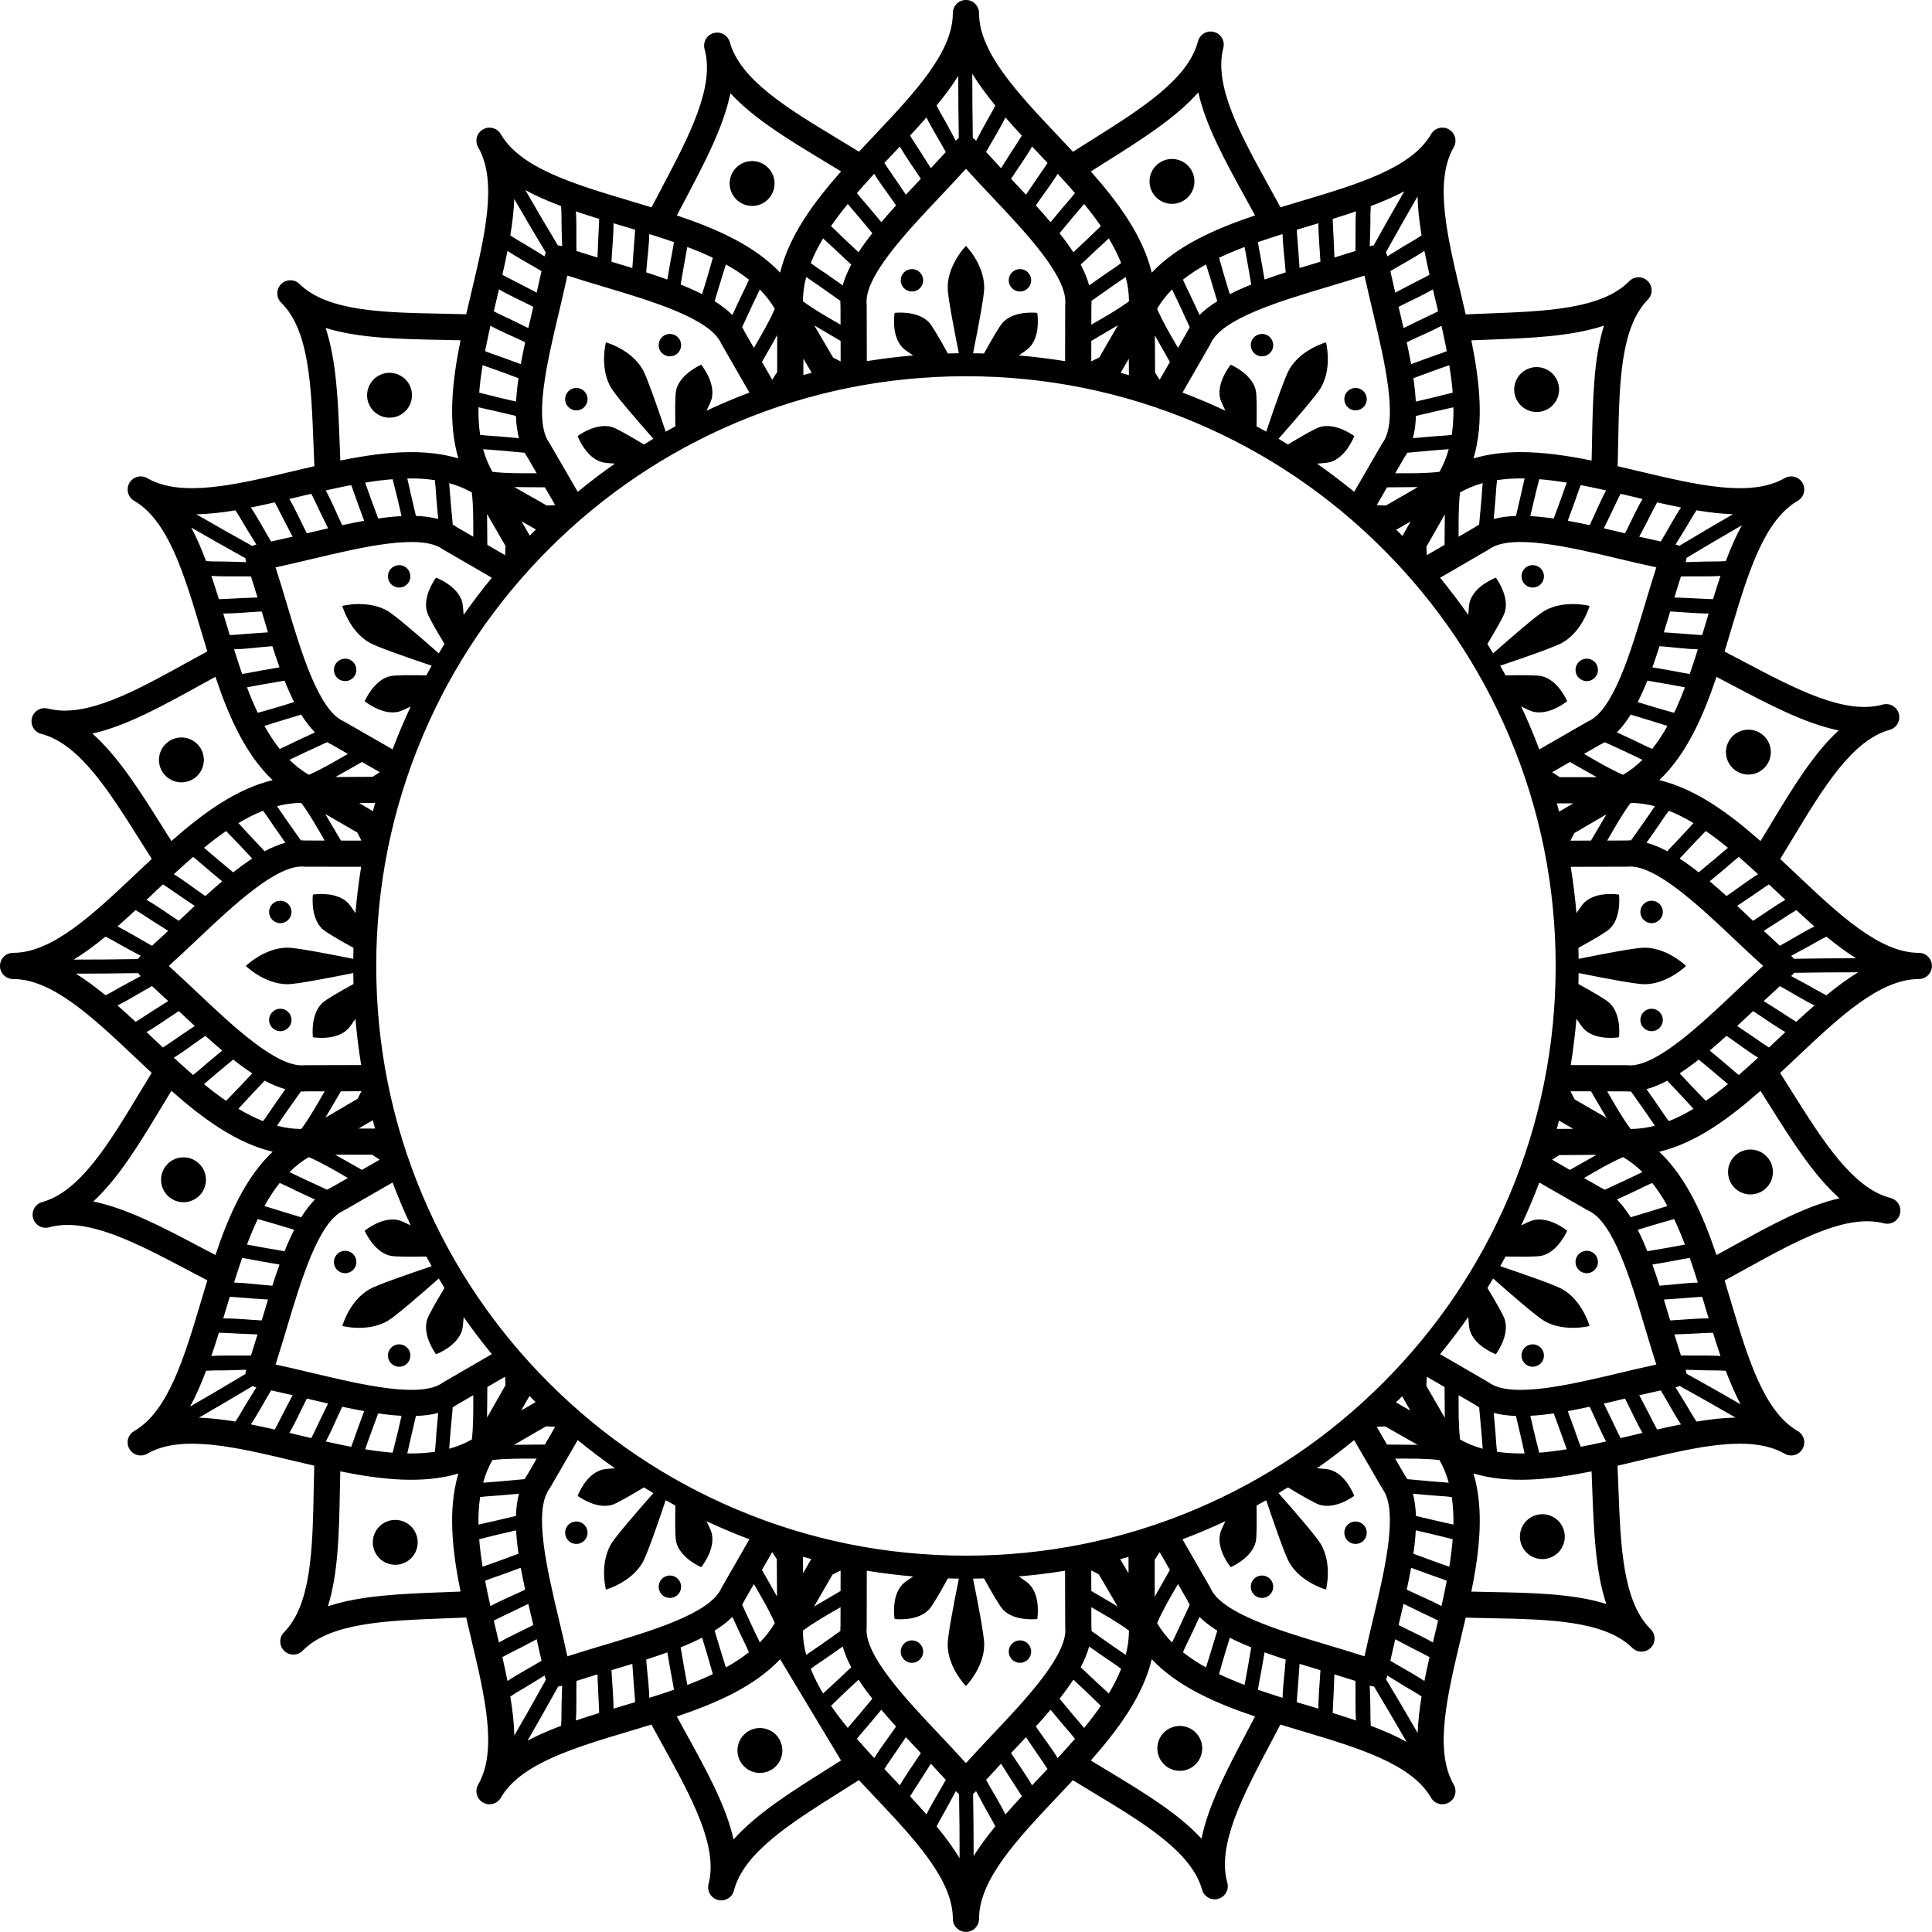 <?xml version="1.0" encoding="UTF-8"?><svg xmlns="http://www.w3.org/2000/svg" xmlns:xlink="http://www.w3.org/1999/xlink" height="1363.2" preserveAspectRatio="xMidYMid meet" version="1.0" viewBox="27.1 27.1 1363.2 1363.2" width="1363.2" zoomAndPan="magnify"><g id="change1_1"><path d="M 437.727 1101.719 C 433.938 1099.539 429.094 1100.828 426.906 1104.621 C 424.723 1108.41 426.02 1113.25 429.805 1115.441 C 433.594 1117.621 438.438 1116.328 440.621 1112.539 C 442.809 1108.75 441.512 1103.91 437.727 1101.719" fill="inherit"/><path d="M 503.73 1139.828 C 499.941 1137.641 495.102 1138.941 492.914 1142.73 C 490.727 1146.52 492.023 1151.359 495.812 1153.551 C 499.598 1155.73 504.441 1154.43 506.629 1150.648 C 508.812 1146.859 507.516 1142.02 503.73 1139.828" fill="inherit"/><path d="M 571.203 1248.512 C 563.629 1244.129 553.941 1246.73 549.566 1254.301 C 545.195 1261.879 547.789 1271.559 555.363 1275.941 C 562.941 1280.309 572.625 1277.711 577 1270.141 C 581.371 1262.559 578.777 1252.879 571.203 1248.512" fill="inherit"/><path d="M 274.594 924.41 C 278.383 922.223 279.68 917.383 277.492 913.594 C 275.309 909.809 270.465 908.508 266.676 910.695 C 262.891 912.883 261.59 917.723 263.777 921.512 C 265.965 925.301 270.809 926.598 274.594 924.41" fill="inherit"/><path d="M 304.785 976.699 C 300.996 978.887 299.699 983.73 301.887 987.516 C 304.07 991.305 308.914 992.602 312.703 990.414 C 316.488 988.23 317.789 983.387 315.602 979.598 C 313.414 975.812 308.57 974.516 304.785 976.699" fill="inherit"/><path d="M 298.062 1101.648 C 290.488 1106.031 287.895 1115.711 292.266 1123.289 C 296.641 1130.859 306.324 1133.461 313.898 1129.078 C 321.477 1124.711 324.07 1115.031 319.695 1107.449 C 315.324 1099.879 305.637 1097.281 298.062 1101.648" fill="inherit"/><path d="M 101.52 687.973 C 106.516 690.371 111.387 693.473 116.062 695.926 C 119.52 697.746 122.961 699.648 126.418 701.504 C 126.348 701.566 126.281 701.629 126.211 701.688 C 125.5 702.305 124.902 703.023 124.418 703.809 C 109.344 704.059 94.223 704.215 79.109 704.188 C 86.633 699.609 94.082 694.086 101.52 687.973 Z M 122.762 669.238 C 127.219 671.883 132.094 675.273 136.039 677.727 C 139.301 679.746 142.531 681.836 145.781 683.891 C 142.016 687.422 138.203 690.957 134.363 694.438 C 126.273 690.02 118.266 684.879 109.969 680.801 C 114.223 677.078 118.484 673.207 122.762 669.238 Z M 135.48 657.305 C 137.664 655.238 139.855 653.172 142.051 651.105 C 146.438 653.852 151.25 657.434 155.09 659.953 C 158.234 662.02 161.348 664.176 164.492 666.285 C 160.859 669.672 157.23 673.098 153.613 676.512 C 153.504 676.613 153.395 676.719 153.281 676.824 C 145.73 671.957 138.293 666.488 130.492 662.008 C 132.152 660.445 133.812 658.879 135.48 657.305 Z M 92.289 544.707 C 116.105 539.371 141.297 525.477 167.434 511.059 C 171.266 508.945 175.176 506.793 179.098 504.652 C 188.605 532.973 200.309 559.398 219.473 577.57 C 193.797 583.723 170.457 600.773 148.066 620.535 C 145.938 617.176 143.824 613.816 141.746 610.516 C 125.855 585.25 110.551 560.902 92.289 544.707 Z M 172.52 423.008 C 169.359 414.602 165.93 406.648 162.055 399.352 C 174.734 406.68 187.504 413.879 200.277 420.969 C 200.324 421.812 200.477 422.66 200.758 423.477 C 200.785 423.562 200.812 423.652 200.844 423.738 C 196.922 423.617 192.992 423.547 189.086 423.391 C 183.812 423.18 178.043 423.43 172.52 423.008 Z M 193.188 387.18 C 196.316 391.75 199 396.859 201.82 401.328 C 203.91 404.641 205.938 408 208.004 411.34 C 207.914 411.359 207.82 411.379 207.73 411.398 C 206.809 411.578 205.934 411.898 205.121 412.34 C 191.938 405.02 178.766 397.59 165.688 390.012 C 174.484 389.809 183.691 388.75 193.188 387.18 Z M 220.969 381.57 C 223.508 386.078 226.031 391.461 228.227 395.559 C 230.035 398.941 231.789 402.359 233.582 405.77 C 228.547 406.941 223.477 408.102 218.418 409.191 C 213.617 401.32 209.254 392.859 204.109 385.18 C 209.652 384.09 215.277 382.871 220.969 381.57 Z M 237.949 377.59 C 240.875 376.898 243.805 376.199 246.738 375.512 C 249.164 380.078 251.543 385.59 253.609 389.691 C 255.301 393.059 256.918 396.48 258.586 399.879 C 253.746 400.988 248.891 402.141 244.055 403.289 C 243.906 403.328 243.758 403.359 243.609 403.398 C 239.5 395.41 235.797 386.949 231.281 379.172 C 233.496 378.648 235.719 378.121 237.949 377.59 Z M 338.738 266.922 C 343.121 267 347.582 267.09 352.047 267.199 C 346.121 296.48 343.023 325.23 350.531 350.551 C 339.949 347.41 328.773 346.109 317.203 346.109 C 301.109 346.109 284.262 348.602 267.238 352.051 C 267.07 348.07 266.918 344.109 266.77 340.211 C 265.645 310.379 264.562 281.641 256.848 258.488 C 280.141 265.781 308.895 266.34 338.738 266.922 Z M 360.02 374.551 C 361.203 384.73 361.039 395.371 361.039 405.789 L 349.738 399.238 C 348.715 398.531 347.652 397.879 346.555 397.27 C 346.004 391.629 345.566 385.98 345.012 380.352 C 344.621 376.379 344.422 372.18 344.047 368 C 349.664 369.551 355.008 371.691 360.02 374.551 Z M 364.703 314.48 C 368.492 315.398 372.332 316.148 375.98 317.031 C 381.012 318.25 386.094 319.352 391.141 320.57 C 391.332 326.191 392.012 331.461 393.273 336.281 C 389.555 335.949 385.832 335.641 382.121 335.281 C 376.902 334.77 371.281 334.621 365.867 333.922 C 364.934 327.68 364.586 321.18 364.703 314.48 Z M 367.629 284.75 C 371.465 286.18 375.383 287.43 379.031 288.809 C 383.648 290.551 388.309 292.211 392.938 293.941 C 392.121 299.621 391.527 305.141 391.25 310.441 C 387.477 309.559 383.691 308.719 379.934 307.809 C 375.32 306.691 370.711 305.57 366.117 304.379 C 365.816 304.301 365.516 304.219 365.219 304.141 C 365.723 297.801 366.559 291.32 367.629 284.75 Z M 372.336 260.629 C 372.387 260.441 372.426 260.238 372.465 260.039 C 372.691 259.02 372.922 257.988 373.152 256.969 C 381.012 261.27 389.598 264.648 397.641 268.578 C 396.512 273.789 395.465 278.949 394.555 284.031 C 390.723 282.609 386.879 281.23 383.062 279.801 C 378.68 278.148 373.902 276.711 369.387 274.879 C 370.289 270.16 371.281 265.398 372.336 260.629 Z M 377.594 237.949 C 378.121 235.719 378.648 233.5 379.172 231.281 C 386.953 235.789 395.41 239.5 403.398 243.609 C 403.363 243.762 403.328 243.91 403.289 244.07 C 402.145 248.898 400.992 253.75 399.879 258.59 C 396.48 256.922 393.059 255.301 389.695 253.609 C 385.598 251.551 380.086 249.172 375.512 246.738 C 376.203 243.809 376.898 240.871 377.594 237.949 Z M 385.188 204.109 C 392.867 209.262 401.32 213.621 409.195 218.422 C 408.102 223.469 406.945 228.539 405.766 233.578 C 402.363 231.789 398.941 230.039 395.562 228.23 C 391.469 226.031 386.09 223.512 381.57 220.969 C 382.867 215.281 384.09 209.648 385.188 204.109 Z M 389.941 167.48 C 397.258 180.18 404.719 192.789 412.238 205.32 C 411.855 206.078 411.562 206.879 411.395 207.73 C 411.379 207.82 411.359 207.91 411.344 208 C 408.004 205.941 404.641 203.91 401.332 201.82 C 396.867 199 391.754 196.32 387.176 193.191 C 388.641 184.34 389.648 175.738 389.941 167.48 Z M 423.008 172.52 C 423.43 178.039 423.18 183.809 423.391 189.09 C 423.547 192.988 423.617 196.922 423.738 200.84 C 423.652 200.809 423.562 200.789 423.477 200.762 C 422.586 200.449 421.668 200.289 420.746 200.262 C 412.988 187.34 405.297 174.32 397.758 161.219 C 405.484 165.441 413.996 169.129 423.008 172.52 Z M 453.691 229.602 C 486.773 239.488 527.941 251.789 535.918 269.309 C 536.035 269.578 536.172 269.84 536.316 270.09 L 555.867 304.102 C 550.676 306.059 545.508 308.129 540.375 310.301 C 535.402 312.41 530.48 314.602 525.605 316.879 C 527.516 313.031 528.887 309.949 529.273 308.371 C 532.113 296.781 521.855 284.449 521.855 284.449 C 521.855 284.449 507.062 290.641 504.223 302.23 C 503.406 305.559 503.395 316.711 503.629 327.922 C 501.344 329.148 499.07 330.41 496.809 331.68 C 490.98 314.34 483.5 292.879 480.52 287.711 C 472.328 273.531 454.613 268.641 454.613 268.641 C 454.613 268.641 449.988 286.422 458.18 300.609 C 461.164 305.77 476.008 322.98 488.109 336.699 C 485.879 338.031 483.66 339.371 481.457 340.73 C 471.859 334.93 462.195 329.359 458.906 328.398 C 447.445 325.059 434.684 334.781 434.684 334.781 C 434.684 334.781 440.234 349.82 451.691 353.16 C 453.266 353.621 456.641 353.969 460.949 354.238 C 451.984 360.52 443.25 367.148 434.762 374.109 L 415.02 340.109 C 414.875 339.859 414.719 339.621 414.551 339.391 C 403.363 323.719 413.293 281.922 421.273 248.32 C 423.355 239.539 425.488 230.559 427.426 221.551 C 436.199 224.379 445.055 227.02 453.691 229.602 Z M 449.855 181.551 C 449.793 186.73 449.289 192.641 449.145 197.289 C 449.023 201.121 448.828 204.961 448.676 208.801 C 443.727 207.309 438.762 205.77 433.832 204.191 C 433.613 194.969 434.062 185.469 433.445 176.25 C 438.797 178.07 444.277 179.828 449.855 181.551 Z M 459.984 184.629 C 462.164 185.281 464.352 185.941 466.547 186.59 C 469.43 187.449 472.316 188.309 475.199 189.191 C 475.016 194.359 474.32 200.309 474.059 204.898 C 473.844 208.66 473.531 212.43 473.277 216.211 C 468.527 214.762 463.746 213.328 458.984 211.898 C 458.84 211.859 458.691 211.809 458.547 211.77 C 458.984 202.801 460 193.621 459.984 184.629 Z M 485.238 192.262 C 486.363 192.609 487.484 192.961 488.605 193.309 C 488.766 193.359 488.926 193.422 489.086 193.461 C 493.652 194.91 498.18 196.398 502.637 197.949 C 501.957 202.781 500.824 207.629 500.059 212.25 C 499.395 216.281 498.664 220.289 497.973 224.32 C 493.121 222.57 488.129 220.898 483.051 219.27 C 483.668 210.34 485.035 201.211 485.238 192.262 Z M 530.059 208.969 C 529.977 209.27 529.895 209.57 529.812 209.871 C 528.555 214.441 527.219 219 525.879 223.551 C 524.785 227.262 523.621 230.949 522.496 234.66 C 517.773 232.262 512.691 230.012 507.359 227.871 C 508.184 223 509.074 218.141 509.875 213.27 C 510.512 209.422 511.383 205.398 512.062 201.359 C 518.285 203.719 524.312 206.238 530.059 208.969 Z M 510.203 168.621 C 524.141 142.23 537.566 116.801 542.465 92.891 C 558.992 110.852 583.617 125.711 609.172 141.141 C 612.922 143.398 616.742 145.711 620.555 148.039 C 600.781 170.43 583.723 193.781 577.57 219.469 C 559.402 200.32 532.988 188.609 504.688 179.109 C 506.527 175.578 508.383 172.07 510.203 168.621 Z M 633.117 180.238 C 636.246 184.059 639.449 187.828 642.602 191.641 C 639.051 196.148 635.773 200.641 632.891 205.078 C 630.059 202.43 627.199 199.809 624.402 197.148 C 620.965 193.879 617.531 190.602 614.152 187.27 C 613.93 187.051 613.711 186.828 613.488 186.609 C 617.094 181.371 621.059 176.18 625.27 171.02 C 627.879 174.18 630.645 177.23 633.117 180.238 Z M 641.395 152.512 C 641.531 152.371 641.66 152.219 641.789 152.078 C 642.508 151.289 643.227 150.512 643.945 149.73 C 648.602 157.379 654.352 164.602 659.352 172.031 C 655.77 175.98 652.281 179.93 648.953 183.859 C 646.344 180.719 643.703 177.609 641.113 174.461 C 638.141 170.84 634.727 167.199 631.727 163.359 C 634.867 159.719 638.105 156.109 641.395 152.512 Z M 657.305 135.48 C 658.879 133.809 660.445 132.148 662.008 130.488 C 666.488 138.289 671.957 145.73 676.824 153.281 C 676.719 153.391 676.613 153.512 676.508 153.621 C 673.098 157.23 669.672 160.859 666.285 164.488 C 664.18 161.352 662.02 158.238 659.953 155.09 C 657.438 151.262 653.855 146.441 651.109 142.051 C 653.172 139.852 655.238 137.66 657.305 135.48 Z M 680.801 109.969 C 684.879 118.262 690.02 126.27 694.438 134.359 C 690.961 138.199 687.426 142.012 683.891 145.781 C 681.836 142.531 679.746 139.301 677.727 136.039 C 675.277 132.102 671.883 127.219 669.238 122.762 C 673.207 118.48 677.078 114.219 680.801 109.969 Z M 703.23 80.629 C 703.223 95.281 703.375 109.93 703.621 124.539 C 702.91 125.012 702.254 125.559 701.688 126.211 C 701.629 126.281 701.566 126.352 701.508 126.422 C 699.648 122.961 697.746 119.52 695.93 116.059 C 693.473 111.391 690.371 106.52 687.973 101.52 C 693.672 94.578 698.848 87.641 703.23 80.629 Z M 727.383 166.301 C 751.086 191.398 780.59 222.641 778.734 241.801 C 778.707 242.09 778.691 242.379 778.691 242.68 L 778.621 281.93 C 767.805 280.172 756.902 278.828 745.93 277.898 C 749.551 275.5 752.316 273.488 753.453 272.309 C 761.711 263.68 758.988 247.879 758.988 247.879 C 758.988 247.879 743.078 245.84 734.824 254.461 C 732.445 256.949 726.836 266.66 721.414 276.512 C 718.836 276.441 716.254 276.379 713.664 276.352 C 717.289 258.41 721.559 236.012 721.559 230.039 C 721.559 213.66 708.66 200.57 708.66 200.57 C 708.66 200.57 695.766 213.66 695.766 230.039 C 695.766 236.012 700.031 258.41 703.66 276.352 C 701.07 276.379 698.488 276.441 695.91 276.512 C 690.488 266.66 684.875 256.949 682.5 254.461 C 674.242 245.84 658.332 247.879 658.332 247.879 C 658.332 247.879 655.613 263.68 663.871 272.309 C 665.008 273.488 667.773 275.5 671.395 277.898 C 660.43 278.828 649.535 280.172 638.73 281.93 L 638.633 242.672 C 638.633 242.379 638.617 242.09 638.59 241.801 C 636.734 222.641 666.238 191.398 689.941 166.301 C 696.129 159.75 702.473 153.039 708.66 146.191 C 714.855 153.039 721.195 159.75 727.383 166.301 Z M 729.352 101.52 C 726.949 106.52 723.855 111.391 721.398 116.059 C 719.578 119.52 717.676 122.961 715.816 126.422 C 715.758 126.352 715.695 126.281 715.637 126.211 C 715.02 125.5 714.301 124.898 713.52 124.422 C 713.266 109.34 713.109 94.219 713.133 79.109 C 717.715 86.629 723.238 94.078 729.352 101.52 Z M 748.086 122.762 C 745.441 127.219 742.051 132.09 739.598 136.039 C 737.574 139.301 735.488 142.531 733.438 145.781 C 729.898 142.012 726.363 138.199 722.887 134.359 C 727.305 126.27 732.445 118.27 736.523 109.969 C 740.246 114.219 744.117 118.48 748.086 122.762 Z M 760.02 135.48 C 762.086 137.66 764.152 139.852 766.219 142.051 C 763.473 146.441 759.891 151.25 757.367 155.09 C 755.305 158.23 753.145 161.352 751.039 164.488 C 747.652 160.859 744.227 157.23 740.812 153.609 C 740.711 153.512 740.605 153.391 740.5 153.281 C 745.367 145.73 750.836 138.289 755.316 130.488 C 756.879 132.148 758.445 133.809 760.02 135.48 Z M 775.676 152.23 C 775.82 152.398 775.969 152.559 776.121 152.719 C 779.348 156.25 782.52 159.789 785.598 163.359 C 782.598 167.199 779.184 170.84 776.211 174.461 C 773.621 177.609 770.984 180.719 768.371 183.859 C 765.047 179.93 761.559 175.98 757.973 172.031 C 762.973 164.602 768.723 157.379 773.379 149.73 C 774.145 150.559 774.91 151.398 775.676 152.23 Z M 803.836 186.609 C 803.613 186.828 803.395 187.051 803.172 187.27 C 799.793 190.602 796.359 193.879 792.922 197.148 C 790.125 199.809 787.266 202.43 784.438 205.078 C 781.551 200.641 778.273 196.148 774.727 191.641 C 777.871 187.828 781.074 184.059 784.203 180.238 C 786.68 177.23 789.445 174.18 792.055 171.031 C 796.266 176.18 800.23 181.371 803.836 186.609 Z M 806.809 141.75 C 832.078 125.859 856.422 110.551 872.617 92.289 C 877.953 116.109 891.844 141.289 906.266 167.43 C 908.379 171.262 910.531 175.172 912.672 179.102 C 884.352 188.602 857.926 200.309 839.754 219.469 C 833.602 193.801 816.555 170.449 796.793 148.07 C 800.148 145.941 803.508 143.82 806.809 141.75 Z M 928.496 193.379 C 928.676 193.328 928.852 193.27 929.027 193.211 C 930.043 192.891 931.062 192.578 932.082 192.262 C 932.289 201.211 933.656 210.34 934.273 219.27 C 929.195 220.898 924.203 222.57 919.352 224.32 C 918.66 220.289 917.934 216.281 917.266 212.25 C 916.5 207.629 915.367 202.781 914.688 197.949 C 919.23 196.371 923.844 194.859 928.496 193.379 Z M 950.777 186.59 C 952.973 185.941 955.16 185.281 957.344 184.629 C 957.32 193.621 958.34 202.801 958.777 211.77 C 958.633 211.809 958.48 211.859 958.328 211.91 C 953.57 213.328 948.793 214.762 944.047 216.211 C 943.793 212.43 943.48 208.66 943.266 204.898 C 943.004 200.32 942.309 194.359 942.125 189.191 C 945.012 188.309 947.895 187.449 950.777 186.59 Z M 887.27 208.969 C 893.012 206.238 899.039 203.719 905.262 201.359 C 905.941 205.398 906.816 209.422 907.449 213.27 C 908.25 218.141 909.141 223 909.965 227.871 C 904.633 230.012 899.551 232.262 894.828 234.66 C 893.703 230.949 892.539 227.262 891.445 223.551 C 890.105 219 888.77 214.441 887.512 209.871 C 887.43 209.57 887.352 209.27 887.27 208.969 Z M 989.898 221.551 C 991.836 230.57 993.973 239.559 996.055 248.32 C 1004.031 281.91 1013.961 323.719 1002.781 339.391 C 1002.609 339.621 1002.449 339.871 1002.301 340.121 L 982.586 374.129 C 974.086 367.16 965.348 360.52 956.371 354.238 C 960.688 353.969 964.059 353.621 965.633 353.16 C 977.09 349.82 982.641 334.781 982.641 334.781 C 982.641 334.781 969.879 325.059 958.418 328.398 C 955.129 329.359 945.461 334.93 935.867 340.73 C 933.66 339.371 931.441 338.031 929.211 336.699 C 941.312 322.98 956.16 305.781 959.145 300.609 C 967.332 286.422 962.711 268.641 962.711 268.641 C 962.711 268.641 944.996 273.531 936.805 287.711 C 933.824 292.879 926.344 314.34 920.516 331.68 C 918.254 330.41 915.98 329.148 913.695 327.922 C 913.93 316.711 913.918 305.559 913.102 302.23 C 910.262 290.641 895.469 284.449 895.469 284.449 C 895.469 284.449 885.211 296.781 888.051 308.371 C 888.438 309.949 889.809 313.031 891.719 316.879 C 886.848 314.602 881.922 312.41 876.949 310.301 C 871.824 308.129 866.664 306.07 861.48 304.109 L 881.012 270.09 C 881.156 269.828 881.285 269.578 881.406 269.309 C 889.383 251.801 930.547 239.488 963.633 229.602 C 972.273 227.02 981.125 224.379 989.898 221.551 Z M 983.883 176.25 C 983.266 185.469 983.715 194.969 983.492 204.191 C 978.566 205.77 973.602 207.309 968.648 208.801 C 968.496 204.961 968.305 201.121 968.18 197.289 C 968.035 192.648 967.531 186.73 967.473 181.551 C 973.047 179.82 978.527 178.07 983.883 176.25 Z M 993.934 189.09 C 994.145 183.809 993.895 178.039 994.316 172.52 C 1002.719 169.359 1010.672 165.93 1017.98 162.059 C 1010.641 174.73 1003.449 187.5 996.359 200.27 C 995.512 200.32 994.664 200.48 993.848 200.762 C 993.762 200.789 993.672 200.809 993.586 200.84 C 993.707 196.922 993.777 192.988 993.934 189.09 Z M 1030.148 193.191 C 1025.57 196.32 1020.461 199 1015.988 201.82 C 1012.691 203.91 1009.32 205.941 1005.98 208 C 1005.961 207.91 1005.949 207.82 1005.93 207.73 C 1005.75 206.809 1005.422 205.93 1004.988 205.121 C 1012.309 191.941 1019.73 178.77 1027.309 165.691 C 1027.52 174.488 1028.578 183.699 1030.148 193.191 Z M 1035.75 220.969 C 1031.238 223.512 1025.859 226.031 1021.762 228.23 C 1018.379 230.039 1014.961 231.789 1011.559 233.578 C 1010.379 228.551 1009.219 223.48 1008.129 218.422 C 1016 213.621 1024.461 209.262 1032.141 204.109 C 1033.23 209.66 1034.461 215.281 1035.75 220.969 Z M 1038.148 231.281 C 1038.672 233.5 1039.199 235.719 1039.73 237.949 C 1040.43 240.879 1041.121 243.809 1041.809 246.738 C 1037.238 249.172 1031.738 251.539 1027.629 253.609 C 1024.27 255.301 1020.84 256.922 1017.449 258.59 C 1016.328 253.738 1015.18 248.891 1014.031 244.051 C 1014 243.91 1013.961 243.762 1013.922 243.609 C 1021.91 239.5 1030.371 235.789 1038.148 231.281 Z M 1044.93 260.371 C 1044.969 260.551 1045 260.73 1045.051 260.91 C 1046.078 265.59 1047.051 270.25 1047.941 274.879 C 1043.422 276.711 1038.648 278.148 1034.262 279.801 C 1030.449 281.238 1026.602 282.609 1022.77 284.031 C 1021.859 278.949 1020.809 273.789 1019.68 268.578 C 1027.73 264.648 1036.309 261.27 1044.172 256.969 C 1044.43 258.102 1044.68 259.238 1044.93 260.371 Z M 1052.109 304.141 C 1051.809 304.219 1051.512 304.301 1051.211 304.379 C 1046.621 305.57 1042 306.691 1037.391 307.809 C 1033.629 308.719 1029.852 309.559 1026.07 310.441 C 1025.801 305.141 1025.199 299.621 1024.391 293.941 C 1029.02 292.211 1033.672 290.551 1038.289 288.809 C 1041.941 287.43 1045.859 286.18 1049.699 284.75 C 1050.762 291.32 1051.602 297.801 1052.109 304.141 Z M 1051.461 333.922 C 1046.039 334.621 1040.422 334.77 1035.199 335.281 C 1031.488 335.641 1027.77 335.949 1024.051 336.281 C 1025.309 331.461 1025.988 326.191 1026.191 320.57 C 1031.23 319.352 1036.309 318.25 1041.34 317.031 C 1044.988 316.148 1048.828 315.398 1052.621 314.48 C 1052.738 321.18 1052.391 327.68 1051.461 333.922 Z M 1057.301 374.551 C 1062.32 371.691 1067.66 369.551 1073.281 368 C 1072.898 372.18 1072.699 376.379 1072.309 380.352 C 1071.762 385.98 1071.32 391.629 1070.77 397.27 C 1069.672 397.879 1068.609 398.531 1067.578 399.238 L 1056.281 405.801 C 1056.289 395.379 1056.121 384.73 1057.301 374.551 Z M 1077.109 266.77 C 1106.941 265.648 1135.68 264.559 1158.84 256.852 C 1151.551 280.141 1150.988 308.898 1150.41 338.75 C 1150.32 343.129 1150.23 347.59 1150.121 352.051 C 1133.078 348.609 1116.23 346.109 1100.121 346.109 C 1088.551 346.109 1077.371 347.41 1066.789 350.551 C 1074.289 325.238 1071.199 296.5 1065.281 267.238 C 1069.25 267.07 1073.219 266.922 1077.109 266.77 Z M 1148.75 397.641 C 1143.531 396.512 1138.371 395.469 1133.301 394.559 C 1134.711 390.719 1136.09 386.879 1137.52 383.059 C 1139.172 378.68 1140.621 373.898 1142.441 369.379 C 1147.16 370.289 1151.922 371.281 1156.691 372.328 C 1156.859 372.379 1157.051 372.422 1157.23 372.449 C 1158.27 372.68 1159.309 372.922 1160.352 373.148 C 1156.051 381.012 1152.68 389.602 1148.75 397.641 Z M 1170.578 375.512 C 1173.52 376.199 1176.449 376.898 1179.379 377.59 C 1181.609 378.121 1183.828 378.648 1186.039 379.172 C 1181.531 386.949 1177.82 395.41 1173.719 403.398 C 1173.559 403.359 1173.41 403.328 1173.262 403.289 C 1168.422 402.141 1163.57 400.988 1158.738 399.879 C 1160.41 396.48 1162.02 393.059 1163.711 389.691 C 1165.781 385.602 1168.16 380.09 1170.578 375.512 Z M 1196.352 381.57 C 1202.039 382.871 1207.672 384.09 1213.219 385.191 C 1208.07 392.871 1203.711 401.32 1198.91 409.191 C 1193.852 408.102 1188.781 406.941 1183.738 405.77 C 1185.531 402.359 1187.289 398.941 1189.102 395.559 C 1191.289 391.469 1193.82 386.09 1196.352 381.57 Z M 1224.129 387.18 C 1232.988 388.641 1241.578 389.648 1249.84 389.941 C 1237.148 397.262 1224.531 404.719 1212 412.238 C 1211.25 411.852 1210.441 411.559 1209.59 411.398 C 1209.5 411.379 1209.41 411.359 1209.32 411.34 C 1211.391 408 1213.422 404.641 1215.5 401.328 C 1218.32 396.871 1221 391.762 1224.129 387.18 Z M 1256.109 397.762 C 1251.879 405.488 1248.191 413.988 1244.809 423.008 C 1239.281 423.43 1233.512 423.18 1228.238 423.391 C 1224.328 423.547 1220.398 423.617 1216.48 423.738 C 1216.512 423.652 1216.539 423.562 1216.57 423.477 C 1216.871 422.586 1217.031 421.664 1217.059 420.746 C 1229.988 412.988 1243 405.289 1256.109 397.762 Z M 1248.699 510.199 C 1275.09 524.137 1300.52 537.566 1324.43 542.469 C 1306.469 558.996 1291.609 583.617 1276.18 609.176 C 1273.922 612.926 1271.609 616.742 1269.281 620.559 C 1246.891 600.785 1223.539 583.723 1197.852 577.57 C 1217.012 559.402 1228.711 532.992 1238.219 504.688 C 1241.738 506.527 1245.25 508.383 1248.699 510.199 Z M 1286.828 662.008 C 1279.031 666.488 1271.59 671.957 1264.039 676.824 C 1263.93 676.719 1263.82 676.609 1263.711 676.508 C 1260.09 673.094 1256.461 669.668 1252.828 666.285 C 1255.98 664.18 1259.09 662.02 1262.23 659.953 C 1266.07 657.438 1270.879 653.855 1275.27 651.105 C 1277.469 653.172 1279.66 655.238 1281.852 657.305 C 1283.512 658.879 1285.172 660.445 1286.828 662.008 Z M 1294.559 669.238 C 1298.84 673.207 1303.102 677.078 1307.359 680.801 C 1299.059 684.879 1291.051 690.02 1282.961 694.438 C 1279.129 690.961 1275.309 687.426 1271.539 683.891 C 1274.789 681.836 1278.02 679.746 1281.281 677.727 C 1285.23 675.277 1290.102 671.883 1294.559 669.238 Z M 1336.699 703.23 C 1322.039 703.223 1307.391 703.375 1292.781 703.621 C 1292.32 702.91 1291.77 702.254 1291.109 701.688 C 1291.039 701.629 1290.969 701.566 1290.91 701.508 C 1294.371 699.648 1297.801 697.746 1301.262 695.93 C 1305.941 693.473 1310.809 690.371 1315.801 687.973 C 1322.738 693.672 1329.691 698.848 1336.699 703.23 Z M 1315.801 729.352 C 1310.809 726.949 1305.941 723.852 1301.262 721.395 C 1297.801 719.578 1294.359 717.676 1290.91 715.816 C 1290.969 715.758 1291.039 715.695 1291.109 715.637 C 1291.82 715.02 1292.422 714.301 1292.898 713.516 C 1307.98 713.266 1323.102 713.109 1338.219 713.133 C 1330.691 717.715 1323.238 723.238 1315.801 729.352 Z M 1294.559 748.086 C 1290.109 745.441 1285.23 742.051 1281.281 739.598 C 1278.02 737.578 1274.789 735.488 1271.539 733.434 C 1275.309 729.898 1279.121 726.363 1282.961 722.887 C 1291.051 727.305 1299.059 732.445 1307.352 736.523 C 1303.102 740.246 1298.84 744.117 1294.559 748.086 Z M 1281.84 760.02 C 1279.66 762.086 1277.469 764.152 1275.27 766.215 C 1270.891 763.473 1266.078 759.891 1262.23 757.367 C 1259.09 755.305 1255.969 753.145 1252.828 751.039 C 1256.461 747.652 1260.09 744.227 1263.711 740.812 C 1263.82 740.711 1263.93 740.605 1264.039 740.5 C 1271.59 745.367 1279.031 750.836 1286.828 755.316 C 1285.172 756.879 1283.512 758.445 1281.84 760.02 Z M 1325.031 872.617 C 1301.219 877.953 1276.031 891.848 1249.891 906.266 C 1246.059 908.379 1242.148 910.531 1238.23 912.668 C 1228.719 884.352 1217.02 857.926 1197.852 839.754 C 1223.531 833.602 1246.871 816.555 1269.262 796.793 C 1271.391 800.148 1273.5 803.508 1275.578 806.805 C 1291.469 832.074 1306.781 856.422 1325.031 872.617 Z M 1244.809 994.316 C 1247.969 1002.719 1251.391 1010.672 1255.27 1017.98 C 1242.59 1010.641 1229.82 1003.449 1217.039 996.355 C 1217 995.512 1216.852 994.664 1216.57 993.848 C 1216.539 993.762 1216.512 993.672 1216.48 993.586 C 1220.398 993.707 1224.328 993.777 1228.238 993.934 C 1233.512 994.145 1239.281 993.895 1244.809 994.316 Z M 1224.141 1030.148 C 1221.012 1025.57 1218.32 1020.461 1215.5 1015.988 C 1213.41 1012.68 1211.391 1009.32 1209.32 1005.98 C 1209.41 1005.961 1209.5 1005.941 1209.59 1005.93 C 1210.52 1005.75 1211.391 1005.422 1212.199 1004.988 C 1225.391 1012.309 1238.559 1019.73 1251.641 1027.309 C 1242.84 1027.52 1233.629 1028.578 1224.141 1030.148 Z M 1196.352 1035.75 C 1193.82 1031.238 1191.289 1025.859 1189.102 1021.762 C 1187.289 1018.379 1185.531 1014.961 1183.738 1011.559 C 1188.781 1010.379 1193.84 1009.219 1198.91 1008.129 C 1203.711 1016 1208.07 1024.461 1213.211 1032.141 C 1207.672 1033.238 1202.039 1034.461 1196.352 1035.75 Z M 1179.371 1039.73 C 1176.449 1040.422 1173.52 1041.121 1170.578 1041.809 C 1168.16 1037.238 1165.781 1031.73 1163.711 1027.629 C 1162.02 1024.27 1160.41 1020.84 1158.738 1017.449 C 1163.578 1016.328 1168.43 1015.18 1173.27 1014.031 C 1173.422 1013.988 1173.57 1013.961 1173.711 1013.922 C 1177.82 1021.91 1181.531 1030.371 1186.039 1038.148 C 1183.828 1038.672 1181.602 1039.199 1179.371 1039.73 Z M 1078.578 1150.41 C 1074.199 1150.32 1069.738 1150.23 1065.281 1150.121 C 1071.199 1120.852 1074.301 1092.109 1066.801 1066.789 C 1092.102 1074.289 1120.828 1071.199 1150.09 1065.281 C 1150.25 1069.25 1150.398 1073.219 1150.551 1077.109 C 1151.68 1106.941 1152.762 1135.68 1160.48 1158.84 C 1137.18 1151.551 1108.43 1150.988 1078.578 1150.41 Z M 1057.301 1042.77 C 1056.121 1032.602 1056.289 1021.949 1056.281 1011.531 L 1067.59 1018.078 C 1068.602 1018.789 1069.672 1019.43 1070.77 1020.031 C 1071.32 1025.672 1071.762 1031.34 1072.309 1036.969 C 1072.699 1040.941 1072.898 1045.148 1073.281 1049.32 C 1067.66 1047.77 1062.32 1045.629 1057.301 1042.77 Z M 1052.621 1102.84 C 1048.828 1101.93 1044.988 1101.18 1041.34 1100.289 C 1036.309 1099.07 1031.23 1097.969 1026.18 1096.75 C 1025.988 1091.129 1025.309 1085.871 1024.051 1081.051 C 1027.77 1081.379 1031.488 1081.68 1035.199 1082.039 C 1040.422 1082.551 1046.039 1082.699 1051.461 1083.41 C 1052.391 1089.641 1052.738 1096.141 1052.621 1102.84 Z M 1049.699 1132.57 C 1045.859 1131.141 1041.941 1129.891 1038.289 1128.512 C 1033.672 1126.77 1029.02 1125.109 1024.379 1123.391 C 1025.199 1117.699 1025.789 1112.18 1026.07 1106.891 C 1029.852 1107.77 1033.629 1108.609 1037.391 1109.512 C 1042 1110.629 1046.621 1111.75 1051.211 1112.949 C 1051.512 1113.031 1051.809 1113.109 1052.109 1113.191 C 1051.602 1119.52 1050.762 1126 1049.699 1132.57 Z M 1044.988 1156.699 C 1044.941 1156.859 1044.91 1157.031 1044.879 1157.191 C 1044.648 1158.238 1044.41 1159.301 1044.172 1160.352 C 1036.309 1156.051 1027.73 1152.672 1019.68 1148.738 C 1020.809 1143.531 1021.859 1138.371 1022.77 1133.301 C 1026.602 1134.711 1030.449 1136.09 1034.262 1137.52 C 1038.641 1139.172 1043.422 1140.621 1047.941 1142.441 C 1047.031 1147.172 1046.039 1151.93 1044.988 1156.699 Z M 1039.73 1179.371 C 1039.199 1181.602 1038.672 1183.828 1038.148 1186.039 C 1030.371 1181.531 1021.91 1177.82 1013.922 1173.719 C 1013.961 1173.559 1014 1173.41 1014.031 1173.262 C 1015.18 1168.422 1016.328 1163.57 1017.441 1158.738 C 1020.84 1160.41 1024.27 1162.02 1027.629 1163.711 C 1031.73 1165.781 1037.238 1168.16 1041.809 1170.578 C 1041.121 1173.52 1040.43 1176.449 1039.73 1179.371 Z M 1032.141 1213.211 C 1024.461 1208.07 1016 1203.711 1008.129 1198.91 C 1009.219 1193.852 1010.379 1188.781 1011.559 1183.738 C 1014.961 1185.531 1018.379 1187.289 1021.762 1189.102 C 1025.852 1191.289 1031.23 1193.82 1035.75 1196.352 C 1034.461 1202.039 1033.23 1207.672 1032.141 1213.211 Z M 1027.379 1249.84 C 1020.07 1237.148 1012.609 1224.531 1005.09 1212 C 1005.469 1211.25 1005.762 1210.441 1005.93 1209.59 C 1005.949 1209.5 1005.961 1209.41 1005.98 1209.32 C 1009.32 1211.391 1012.68 1213.41 1015.988 1215.5 C 1020.461 1218.32 1025.57 1221 1030.148 1224.129 C 1028.68 1232.988 1027.68 1241.578 1027.379 1249.84 Z M 994.312 1244.809 C 993.895 1239.281 994.145 1233.512 993.934 1228.238 C 993.777 1224.328 993.707 1220.398 993.586 1216.48 C 993.672 1216.512 993.762 1216.539 993.848 1216.57 C 994.738 1216.871 995.656 1217.031 996.578 1217.059 C 1004.328 1229.988 1012.031 1243 1019.57 1256.109 C 1011.84 1251.879 1003.328 1248.191 994.312 1244.809 Z M 963.633 1187.719 C 930.551 1177.828 889.383 1165.531 881.406 1148.012 C 881.285 1147.738 881.152 1147.488 881.008 1147.23 L 861.453 1113.219 C 866.648 1111.262 871.816 1109.191 876.949 1107.02 C 881.922 1104.922 886.848 1102.719 891.723 1100.449 C 889.812 1104.289 888.438 1107.371 888.051 1108.949 C 885.211 1120.551 895.469 1132.879 895.469 1132.879 C 895.469 1132.879 910.266 1126.68 913.102 1115.09 C 913.918 1111.762 913.93 1100.609 913.695 1089.398 C 915.98 1088.172 918.254 1086.922 920.516 1085.648 C 926.344 1102.988 933.824 1124.449 936.805 1129.609 C 944.996 1143.801 962.711 1148.68 962.711 1148.68 C 962.711 1148.68 967.336 1130.898 959.145 1116.711 C 956.16 1111.551 941.312 1094.34 929.211 1080.621 C 931.441 1079.301 933.66 1077.949 935.867 1076.59 C 945.461 1082.398 955.129 1087.969 958.418 1088.93 C 969.879 1092.262 982.641 1082.551 982.641 1082.551 C 982.641 1082.551 977.09 1067.5 965.633 1064.16 C 964.059 1063.699 960.684 1063.352 956.371 1063.078 C 965.34 1056.801 974.07 1050.18 982.562 1043.211 L 1002.301 1077.211 C 1002.449 1077.461 1002.609 1077.699 1002.781 1077.941 C 1013.961 1093.602 1004.031 1135.398 996.055 1169 C 993.969 1177.77 991.836 1186.762 989.898 1195.781 C 981.109 1192.941 972.266 1190.301 963.633 1187.719 Z M 967.469 1235.781 C 967.531 1230.602 968.031 1224.68 968.18 1220.031 C 968.301 1216.199 968.496 1212.359 968.648 1208.52 C 973.598 1210.02 978.562 1211.551 983.492 1213.141 C 983.711 1222.352 983.262 1231.852 983.879 1241.078 C 978.527 1239.25 973.047 1237.5 967.469 1235.781 Z M 957.34 1232.699 C 955.16 1232.039 952.973 1231.391 950.777 1230.73 C 947.895 1229.871 945.008 1229.012 942.125 1228.141 C 942.309 1222.969 943.004 1217.012 943.266 1212.422 C 943.48 1208.672 943.793 1204.891 944.047 1201.109 C 948.797 1202.57 953.578 1204 958.34 1205.422 C 958.484 1205.469 958.633 1205.512 958.777 1205.551 C 958.34 1214.531 957.32 1223.699 957.34 1232.699 Z M 932.082 1225.07 C 931.074 1224.75 930.062 1224.441 929.059 1224.121 C 928.941 1224.078 928.828 1224.051 928.715 1224.012 C 923.984 1222.512 919.301 1220.98 914.688 1219.371 C 915.367 1214.551 916.5 1209.691 917.266 1205.07 C 917.934 1201.051 918.66 1197.031 919.352 1193.012 C 924.199 1194.75 929.195 1196.43 934.273 1198.059 C 933.656 1206.988 932.289 1216.109 932.082 1225.07 Z M 887.266 1208.359 C 887.352 1208.059 887.43 1207.762 887.512 1207.461 C 888.77 1202.879 890.105 1198.328 891.445 1193.781 C 892.539 1190.07 893.703 1186.371 894.828 1182.66 C 899.551 1185.07 904.633 1187.32 909.965 1189.449 C 909.141 1194.32 908.25 1199.191 907.449 1204.059 C 906.812 1207.91 905.941 1211.93 905.262 1215.961 C 899.039 1213.602 893.008 1211.09 887.266 1208.359 Z M 907.121 1248.699 C 893.184 1275.09 879.754 1300.52 874.855 1324.43 C 858.328 1306.469 833.703 1291.609 808.148 1276.18 C 804.398 1273.922 800.582 1271.609 796.77 1269.281 C 816.543 1246.891 833.602 1223.539 839.754 1197.852 C 857.922 1217.012 884.332 1228.711 912.637 1238.219 C 910.793 1241.738 908.941 1245.25 907.121 1248.699 Z M 784.203 1237.078 C 781.074 1233.262 777.871 1229.488 774.723 1225.691 C 778.273 1221.172 781.551 1216.691 784.438 1212.238 C 787.266 1214.891 790.121 1217.512 792.922 1220.172 C 796.359 1223.449 799.793 1226.719 803.172 1230.059 C 803.395 1230.281 803.613 1230.5 803.836 1230.719 C 800.23 1235.949 796.266 1241.148 792.055 1246.301 C 789.445 1243.141 786.68 1240.102 784.203 1237.078 Z M 775.934 1264.809 C 775.793 1264.949 775.66 1265.102 775.531 1265.25 C 774.816 1266.031 774.098 1266.809 773.375 1267.59 C 768.723 1259.941 762.973 1252.719 757.973 1245.289 C 761.555 1241.352 765.043 1237.398 768.371 1233.461 C 770.98 1236.602 773.621 1239.719 776.211 1242.871 C 779.184 1246.488 782.598 1250.129 785.598 1253.969 C 782.457 1257.602 779.223 1261.211 775.934 1264.809 Z M 760.02 1281.852 C 758.445 1283.512 756.879 1285.172 755.316 1286.828 C 750.836 1279.031 745.367 1271.59 740.5 1264.039 C 740.605 1263.93 740.715 1263.82 740.816 1263.699 C 744.23 1260.09 747.652 1256.461 751.035 1252.828 C 753.145 1255.969 755.305 1259.09 757.367 1262.23 C 759.887 1266.07 763.469 1270.879 766.215 1275.27 C 764.152 1277.469 762.086 1279.66 760.02 1281.852 Z M 736.523 1307.359 C 732.445 1299.059 727.305 1291.051 722.887 1282.961 C 726.359 1279.129 729.895 1275.32 733.438 1271.539 C 735.488 1274.789 737.574 1278.02 739.598 1281.281 C 742.043 1285.23 745.441 1290.102 748.086 1294.559 C 744.117 1298.84 740.246 1303.102 736.523 1307.359 Z M 714.09 1336.699 C 714.105 1322.039 713.949 1307.391 713.703 1292.781 C 714.41 1292.32 715.07 1291.77 715.637 1291.109 C 715.695 1291.039 715.758 1290.969 715.816 1290.91 C 717.676 1294.371 719.578 1297.801 721.395 1301.262 C 723.852 1305.941 726.949 1310.809 729.352 1315.801 C 723.652 1322.738 718.477 1329.691 714.09 1336.699 Z M 689.941 1251.02 C 666.238 1225.922 636.734 1194.68 638.59 1175.52 C 638.617 1175.23 638.633 1174.941 638.633 1174.648 L 638.703 1135.391 C 649.52 1137.148 660.422 1138.488 671.398 1139.422 C 667.773 1141.828 665.008 1143.828 663.871 1145.02 C 655.613 1153.641 658.336 1169.449 658.336 1169.449 C 658.336 1169.449 674.242 1171.48 682.5 1162.859 C 684.879 1160.379 690.488 1150.672 695.91 1140.809 C 698.488 1140.879 701.074 1140.941 703.66 1140.969 C 700.035 1158.922 695.766 1181.309 695.766 1187.289 C 695.766 1203.672 708.66 1216.75 708.66 1216.75 C 708.66 1216.75 721.559 1203.672 721.559 1187.289 C 721.559 1181.309 717.289 1158.922 713.664 1140.969 C 716.254 1140.941 718.836 1140.879 721.414 1140.809 C 726.836 1150.672 732.449 1160.379 734.824 1162.859 C 743.078 1171.48 758.992 1169.449 758.992 1169.449 C 758.992 1169.449 761.711 1153.641 753.453 1145.02 C 752.316 1143.828 749.551 1141.828 745.926 1139.422 C 756.895 1138.488 767.789 1137.148 778.594 1135.398 L 778.691 1174.648 C 778.691 1174.941 778.707 1175.23 778.734 1175.52 C 780.586 1194.68 751.09 1225.922 727.379 1251.02 C 721.188 1257.578 714.844 1264.301 708.66 1271.141 C 702.473 1264.289 696.133 1257.57 689.941 1251.02 Z M 687.973 1315.801 C 690.371 1310.809 693.473 1305.941 695.926 1301.262 C 697.746 1297.801 699.648 1294.359 701.508 1290.91 C 701.566 1290.969 701.629 1291.039 701.688 1291.109 C 702.305 1291.82 703.023 1292.422 703.809 1292.898 C 704.062 1307.98 704.215 1323.102 704.188 1338.219 C 699.609 1330.691 694.086 1323.238 687.973 1315.801 Z M 669.238 1294.559 C 671.883 1290.109 675.273 1285.23 677.727 1281.281 C 679.746 1278.02 681.836 1274.789 683.891 1271.539 C 687.426 1275.309 690.961 1279.121 694.438 1282.961 C 690.02 1291.051 684.879 1299.059 680.801 1307.352 C 677.078 1303.102 673.207 1298.84 669.238 1294.559 Z M 657.305 1281.84 C 655.238 1279.66 653.172 1277.469 651.105 1275.27 C 653.852 1270.891 657.434 1266.078 659.953 1262.23 C 662.02 1259.09 664.18 1255.969 666.285 1252.828 C 669.672 1256.461 673.098 1260.09 676.512 1263.711 C 676.613 1263.82 676.719 1263.93 676.824 1264.039 C 671.957 1271.59 666.488 1279.031 662.008 1286.828 C 660.445 1285.172 658.879 1283.512 657.305 1281.84 Z M 641.672 1265.121 C 641.52 1264.941 641.363 1264.762 641.199 1264.602 C 637.977 1261.07 634.805 1257.531 631.727 1253.969 C 634.727 1250.129 638.141 1246.488 641.113 1242.871 C 643.699 1239.719 646.34 1236.602 648.953 1233.461 C 652.277 1237.398 655.77 1241.352 659.352 1245.301 C 654.352 1252.719 648.602 1259.941 643.945 1267.59 C 643.188 1266.77 642.426 1265.941 641.672 1265.121 Z M 613.488 1230.719 C 613.711 1230.5 613.93 1230.281 614.152 1230.059 C 617.531 1226.719 620.965 1223.449 624.398 1220.172 C 627.199 1217.512 630.059 1214.891 632.887 1212.238 C 635.773 1216.691 639.051 1221.172 642.602 1225.691 C 639.449 1229.488 636.246 1233.262 633.117 1237.078 C 630.645 1240.102 627.879 1243.141 625.27 1246.301 C 621.059 1241.141 617.094 1235.949 613.488 1230.719 Z M 610.52 1275.578 C 585.25 1291.469 560.902 1306.781 544.707 1325.031 C 539.371 1301.211 525.477 1276.031 511.059 1249.891 C 508.945 1246.059 506.793 1242.148 504.656 1238.23 C 532.973 1228.719 559.398 1217.02 577.57 1197.852 L 620.531 1269.262 C 617.176 1271.391 613.816 1273.5 610.52 1275.578 Z M 485.238 1225.07 C 485.035 1216.109 483.668 1206.988 483.051 1198.051 C 488.129 1196.43 493.121 1194.75 497.973 1193.012 C 498.664 1197.031 499.391 1201.051 500.059 1205.07 C 500.824 1209.691 501.957 1214.551 502.637 1219.371 C 496.93 1221.359 491.109 1223.238 485.238 1225.07 Z M 466.547 1230.73 C 464.352 1231.391 462.164 1232.039 459.98 1232.699 C 460 1223.699 458.984 1214.531 458.547 1205.551 C 458.695 1205.512 458.848 1205.461 459 1205.422 C 463.758 1203.988 468.531 1202.57 473.277 1201.109 C 473.527 1204.891 473.844 1208.66 474.059 1212.422 C 474.32 1217 475.016 1222.961 475.199 1228.141 C 472.312 1229.012 469.43 1229.871 466.547 1230.73 Z M 530.059 1208.359 C 524.312 1211.09 518.285 1213.602 512.062 1215.961 C 511.383 1211.93 510.508 1207.91 509.875 1204.059 C 509.074 1199.191 508.184 1194.32 507.359 1189.449 C 512.691 1187.32 517.77 1185.07 522.492 1182.66 C 523.617 1186.371 524.785 1190.07 525.879 1193.781 C 527.219 1198.328 528.555 1202.879 529.812 1207.461 C 529.895 1207.762 529.977 1208.059 530.059 1208.359 Z M 427.426 1195.781 C 425.488 1186.762 423.355 1177.77 421.27 1169 C 413.293 1135.41 403.363 1093.602 414.547 1077.941 C 414.719 1077.699 414.875 1077.449 415.02 1077.199 L 434.738 1043.191 C 443.238 1050.172 451.98 1056.801 460.953 1063.078 C 456.641 1063.352 453.266 1063.699 451.691 1064.16 C 440.234 1067.5 434.684 1082.551 434.684 1082.551 C 434.684 1082.551 447.445 1092.262 458.906 1088.93 C 462.195 1087.969 471.863 1082.398 481.457 1076.59 C 483.664 1077.949 485.883 1079.301 488.113 1080.621 C 476.012 1094.34 461.164 1111.551 458.18 1116.719 C 449.988 1130.898 454.613 1148.68 454.613 1148.68 C 454.613 1148.68 472.328 1143.801 480.52 1129.609 C 483.5 1124.449 490.98 1102.988 496.809 1085.648 C 499.07 1086.922 501.344 1088.172 503.629 1089.398 C 503.395 1100.609 503.406 1111.762 504.223 1115.09 C 507.062 1126.68 521.855 1132.879 521.855 1132.879 C 521.855 1132.879 532.113 1120.551 529.273 1108.949 C 528.887 1107.371 527.516 1104.289 525.605 1100.449 C 530.48 1102.719 535.398 1104.922 540.375 1107.02 C 545.5 1109.191 550.66 1111.25 555.848 1113.211 L 536.312 1147.238 C 536.168 1147.488 536.035 1147.75 535.914 1148.012 C 527.945 1165.531 486.781 1177.828 453.691 1187.719 C 445.055 1190.301 436.207 1192.941 427.426 1195.781 Z M 433.441 1241.078 C 434.062 1231.852 433.609 1222.352 433.832 1213.141 C 438.762 1211.551 443.727 1210.02 448.676 1208.52 C 448.828 1212.359 449.02 1216.199 449.145 1220.031 C 449.289 1224.672 449.793 1230.602 449.855 1235.781 C 444.277 1237.5 438.797 1239.25 433.441 1241.078 Z M 423.391 1228.238 C 423.18 1233.512 423.43 1239.281 423.008 1244.809 C 414.605 1247.961 406.648 1251.391 399.348 1255.27 C 406.684 1242.59 413.875 1229.82 420.969 1217.039 C 421.812 1217 422.66 1216.852 423.477 1216.57 C 423.562 1216.539 423.652 1216.512 423.738 1216.48 C 423.617 1220.398 423.547 1224.328 423.391 1228.238 Z M 387.176 1224.129 C 391.754 1221 396.867 1218.32 401.332 1215.5 C 404.641 1213.41 408.004 1211.391 411.344 1209.32 C 411.359 1209.41 411.379 1209.5 411.395 1209.59 C 411.574 1210.52 411.898 1211.391 412.336 1212.199 C 405.02 1225.379 397.594 1238.559 390.012 1251.641 C 389.809 1242.828 388.746 1233.629 387.176 1224.129 Z M 381.57 1196.352 C 386.086 1193.82 391.465 1191.289 395.562 1189.102 C 398.938 1187.289 402.363 1185.531 405.77 1183.738 C 406.945 1188.781 408.102 1193.852 409.195 1198.91 C 401.32 1203.699 392.867 1208.07 385.188 1213.211 C 384.09 1207.672 382.867 1202.039 381.57 1196.352 Z M 379.172 1186.039 C 378.648 1183.828 378.121 1181.602 377.594 1179.371 C 376.898 1176.449 376.203 1173.52 375.512 1170.578 C 380.086 1168.16 385.59 1165.781 389.695 1163.711 C 393.055 1162.02 396.48 1160.41 399.879 1158.738 C 400.992 1163.578 402.145 1168.43 403.293 1173.27 C 403.328 1173.422 403.363 1173.57 403.398 1173.711 C 395.41 1177.82 386.953 1181.531 379.172 1186.039 Z M 372.418 1157.07 C 372.375 1156.84 372.332 1156.621 372.273 1156.398 C 371.242 1151.73 370.273 1147.07 369.387 1142.441 C 373.902 1140.621 378.676 1139.172 383.062 1137.52 C 386.879 1136.09 390.723 1134.711 394.551 1133.301 C 395.465 1138.371 396.512 1143.531 397.641 1148.738 C 389.598 1152.672 381.012 1156.051 373.152 1160.352 C 372.906 1159.262 372.66 1158.16 372.418 1157.07 Z M 365.219 1113.191 C 365.52 1113.109 365.816 1113.031 366.117 1112.949 C 370.711 1111.75 375.32 1110.629 379.934 1109.512 C 383.688 1108.609 387.477 1107.77 391.25 1106.891 C 391.527 1112.18 392.121 1117.699 392.938 1123.391 C 388.309 1125.109 383.648 1126.77 379.031 1128.512 C 375.379 1129.891 371.461 1131.141 367.629 1132.57 C 366.559 1126 365.723 1119.52 365.219 1113.191 Z M 365.867 1083.41 C 371.281 1082.699 376.902 1082.551 382.121 1082.039 C 385.832 1081.68 389.555 1081.379 393.273 1081.051 C 392.012 1085.871 391.332 1091.129 391.141 1096.75 C 386.094 1097.969 381.012 1099.07 375.98 1100.289 C 372.332 1101.18 368.492 1101.93 364.703 1102.84 C 364.586 1096.141 364.934 1089.641 365.867 1083.41 Z M 360.02 1042.77 C 355.008 1045.629 349.664 1047.77 344.047 1049.32 C 344.422 1045.148 344.621 1040.941 345.012 1036.969 C 345.566 1031.34 346.004 1025.672 346.555 1020.031 C 347.648 1019.422 348.723 1018.789 349.738 1018.078 L 361.039 1011.52 C 361.039 1021.949 361.203 1032.59 360.02 1042.77 Z M 340.211 1150.551 C 310.383 1151.68 281.645 1152.762 258.484 1160.48 C 265.777 1137.18 266.336 1108.422 266.918 1078.57 C 267.004 1074.199 267.094 1069.738 267.203 1065.281 C 296.473 1071.199 325.215 1074.301 350.527 1066.801 C 343.031 1092.102 346.121 1120.828 352.039 1150.09 C 348.066 1150.25 344.105 1150.398 340.211 1150.551 Z M 268.578 1019.68 C 273.789 1020.809 278.953 1021.859 284.027 1022.77 C 282.613 1026.602 281.234 1030.449 279.801 1034.262 C 278.152 1038.641 276.707 1043.422 274.883 1047.941 C 270.156 1047.031 265.402 1046.039 260.629 1044.988 C 260.461 1044.941 260.289 1044.91 260.113 1044.871 C 259.066 1044.641 258.02 1044.41 256.973 1044.172 C 261.27 1036.309 264.648 1027.719 268.578 1019.68 Z M 246.738 1041.809 C 243.805 1041.121 240.875 1040.43 237.949 1039.73 C 235.719 1039.199 233.496 1038.672 231.281 1038.148 C 235.797 1030.371 239.5 1021.91 243.609 1013.922 C 243.762 1013.961 243.914 1014 244.066 1014.031 C 248.898 1015.18 253.75 1016.328 258.586 1017.441 C 256.918 1020.84 255.301 1024.27 253.609 1027.629 C 251.547 1031.73 249.164 1037.238 246.738 1041.809 Z M 220.969 1035.75 C 215.277 1034.461 209.652 1033.238 204.105 1032.141 C 209.254 1024.461 213.617 1016 218.418 1008.129 C 223.477 1009.219 228.547 1010.379 233.578 1011.559 C 231.789 1014.961 230.035 1018.379 228.227 1021.762 C 226.031 1025.852 223.508 1031.238 220.969 1035.75 Z M 193.188 1030.148 C 184.336 1028.68 175.738 1027.68 167.48 1027.379 C 180.176 1020.07 192.789 1012.609 205.32 1005.09 C 206.074 1005.469 206.883 1005.762 207.73 1005.93 C 207.82 1005.949 207.91 1005.961 208.004 1005.98 C 205.938 1009.32 203.91 1012.68 201.82 1015.988 C 199 1020.461 196.316 1025.57 193.188 1030.148 Z M 161.215 1019.57 C 165.441 1011.84 169.129 1003.328 172.52 994.312 C 178.043 993.895 183.812 994.141 189.086 993.934 C 192.992 993.777 196.922 993.707 200.848 993.586 C 200.816 993.672 200.789 993.762 200.758 993.848 C 200.449 994.738 200.293 995.656 200.266 996.578 C 187.34 1004.328 174.32 1012.031 161.215 1019.57 Z M 168.629 907.125 C 142.234 893.184 116.801 879.758 92.891 874.855 C 110.852 858.328 125.715 833.707 141.141 808.152 C 143.402 804.402 145.711 800.582 148.039 796.77 C 170.434 816.543 193.781 833.602 219.473 839.754 C 200.316 857.922 188.613 884.336 179.105 912.637 C 175.586 910.797 172.074 908.945 168.629 907.125 Z M 241.805 638.59 C 242.094 638.617 242.387 638.633 242.676 638.633 L 281.934 638.703 C 280.176 649.52 278.832 660.422 277.898 671.395 C 275.496 667.773 273.492 665.008 272.305 663.871 C 263.684 655.613 247.879 658.332 247.879 658.332 C 247.879 658.332 245.844 674.242 254.465 682.5 C 256.945 684.875 266.656 690.488 276.516 695.91 C 276.441 698.488 276.383 701.07 276.355 703.66 C 258.406 700.031 236.012 695.766 230.035 695.766 C 213.656 695.766 200.566 708.66 200.566 708.66 C 200.566 708.66 213.656 721.559 230.035 721.559 C 236.012 721.559 258.406 717.289 276.355 713.664 C 276.383 716.254 276.441 718.836 276.516 721.414 C 266.656 726.836 256.945 732.445 254.465 734.824 C 245.844 743.078 247.879 758.992 247.879 758.992 C 247.879 758.992 263.684 761.711 272.305 753.453 C 273.492 752.316 275.496 749.551 277.898 745.93 C 278.832 756.895 280.172 767.789 281.93 778.598 L 242.672 778.691 C 242.383 778.691 242.09 778.707 241.805 778.734 C 222.609 780.586 191.406 751.086 166.301 727.383 C 159.746 721.191 153.031 714.848 146.188 708.66 C 153.039 702.469 159.754 696.129 166.301 689.941 C 191.402 666.238 222.641 636.727 241.805 638.59 Z M 174.457 641.113 C 177.605 643.699 180.723 646.34 183.859 648.949 C 179.922 652.277 175.977 655.766 172.027 659.352 C 164.602 654.352 157.387 648.602 149.73 643.945 C 150.566 643.176 151.402 642.406 152.238 641.641 C 152.402 641.496 152.566 641.355 152.719 641.203 C 156.25 637.98 159.793 634.809 163.355 631.727 C 167.199 634.727 170.84 638.141 174.457 641.113 Z M 197.148 624.402 C 199.816 627.203 202.438 630.062 205.09 632.895 C 200.641 635.781 196.152 639.051 191.637 642.598 C 187.828 639.449 184.062 636.246 180.242 633.117 C 177.227 630.645 174.18 627.879 171.027 625.27 C 176.18 621.059 181.371 617.094 186.605 613.488 C 186.828 613.711 187.047 613.93 187.266 614.152 C 190.602 617.531 193.879 620.965 197.148 624.402 Z M 228.473 621.719 C 223.668 623.035 218.773 625.082 213.812 627.723 C 210.234 623.961 206.734 620.113 203.16 616.363 C 200.566 613.648 197.996 610.695 195.309 607.867 C 201.055 604.418 206.855 601.465 212.719 599.156 C 216.035 603.496 218.98 608.293 222.031 612.562 C 224.199 615.594 226.328 618.664 228.473 621.719 Z M 224.734 535.844 C 229.703 534.383 234.652 532.793 239.633 531.324 C 242.613 536.098 245.832 540.316 249.336 543.859 C 245.949 545.434 242.57 547.031 239.18 548.57 C 234.406 550.738 229.469 553.434 224.43 555.531 C 220.5 550.598 216.945 545.137 213.695 539.273 C 217.438 538.172 221.137 536.898 224.734 535.844 Z M 213.27 509.875 C 218.137 509.074 223 508.184 227.875 507.359 C 230.008 512.691 232.258 517.77 234.664 522.496 C 230.953 523.617 227.258 524.785 223.547 525.879 C 218.996 527.219 214.441 528.555 209.867 529.812 C 209.566 529.895 209.27 529.973 208.969 530.055 C 206.238 524.312 203.723 518.285 201.363 512.062 C 205.398 511.383 209.418 510.508 213.27 509.875 Z M 374.551 360.02 C 371.695 355.012 369.551 349.66 368.004 344.051 C 372.176 344.422 376.379 344.621 380.352 345.012 C 385.984 345.559 391.648 346 397.297 346.559 C 397.898 347.648 398.535 348.719 399.242 349.738 L 405.805 361.039 C 395.379 361.039 384.73 361.199 374.551 360.02 Z M 412.883 383.781 L 390 370.762 C 397.211 370.922 404.449 370.84 411.559 370.949 L 418.832 383.48 C 416.848 383.578 414.863 383.68 412.883 383.781 Z M 402.953 402.949 C 402.266 403.641 401.586 404.34 400.898 405.031 L 395.152 395.07 C 395.223 395.07 395.289 395.07 395.359 395.07 L 405.238 400.691 C 404.477 401.441 403.711 402.191 402.953 402.949 Z M 383.48 418.805 L 370.953 411.539 C 370.84 404.359 370.922 397.051 370.762 389.781 L 383.809 412.371 C 383.699 414.512 383.586 416.66 383.48 418.805 Z M 395.074 1022.172 C 395.07 1022.102 395.07 1022.031 395.07 1021.961 L 400.691 1012.078 C 401.445 1012.852 402.195 1013.609 402.953 1014.371 C 403.641 1015.059 404.336 1015.738 405.027 1016.422 Z M 389.777 1046.559 L 412.375 1033.52 C 414.516 1033.621 416.66 1033.738 418.805 1033.84 L 411.539 1046.371 C 404.363 1046.48 397.055 1046.398 389.777 1046.559 Z M 374.551 1057.301 C 384.727 1056.121 395.371 1056.289 405.793 1056.281 L 399.238 1067.59 C 398.535 1068.602 397.898 1069.672 397.293 1070.77 C 391.648 1071.32 385.984 1071.762 380.352 1072.309 C 376.383 1072.699 372.176 1072.898 368.004 1073.281 C 369.551 1067.66 371.695 1062.32 374.551 1057.301 Z M 383.781 1004.441 L 370.766 1027.32 C 370.918 1020.121 370.844 1012.871 370.953 1005.762 L 383.48 998.492 C 383.578 1000.48 383.684 1002.461 383.781 1004.441 Z M 223.547 891.445 C 227.258 892.539 230.953 893.703 234.664 894.828 C 232.258 899.551 230.008 904.633 227.875 909.965 C 223 909.141 218.137 908.25 213.27 907.449 C 209.418 906.812 205.398 905.941 201.363 905.262 C 203.723 899.039 206.234 893.008 208.969 887.266 C 209.27 887.348 209.566 887.43 209.867 887.512 C 214.441 888.77 218.996 890.105 223.547 891.445 Z M 224.43 861.793 C 229.469 863.891 234.406 866.582 239.18 868.75 C 242.57 870.293 245.949 871.887 249.336 873.461 C 245.832 877.008 242.613 881.227 239.633 885.996 C 234.652 884.531 229.703 882.938 224.734 881.48 C 221.137 880.426 217.438 879.152 213.695 878.051 C 216.945 872.184 220.5 866.727 224.43 861.793 Z M 239.664 823.703 C 233.895 823.668 228.191 822.859 222.555 821.391 C 224.973 817.957 227.246 814.41 229.574 811.16 C 232.871 806.559 236.082 801.875 239.383 797.262 C 240.637 797.285 241.883 797.27 243.117 797.164 L 256.184 797.133 C 250.969 806.164 245.781 815.473 239.664 823.703 Z M 272.559 858.277 L 261.23 864.789 C 260.113 865.316 259.027 865.926 257.957 866.57 C 252.789 864.227 247.668 861.773 242.512 859.438 C 238.879 857.789 235.137 855.859 231.336 854.098 C 235.484 850.008 240.012 846.449 244.992 843.539 C 254.395 847.602 263.531 853.066 272.559 858.277 Z M 279.418 802.375 L 256.703 815.684 C 260.441 809.516 263.996 803.207 267.648 797.105 L 282.133 797.07 C 281.223 798.84 280.32 800.609 279.418 802.375 Z M 295.047 845.348 L 282.492 852.562 C 276.223 849.074 269.93 845.348 263.551 841.852 L 289.645 841.852 C 291.441 843.016 293.242 844.184 295.047 845.348 Z M 291.699 823.391 L 280.332 823.375 C 280.363 823.312 280.398 823.254 280.434 823.195 L 290.129 817.516 C 290.637 819.477 291.16 821.434 291.699 823.391 Z M 280.539 593.734 L 291.773 593.664 C 291.242 595.59 290.727 597.516 290.223 599.445 Z M 279.188 614.496 C 280.164 616.402 281.137 618.316 282.117 620.227 L 267.637 620.199 C 263.949 614.043 260.363 607.672 256.59 601.449 Z M 282.512 564.75 L 295.07 571.961 C 293.398 573.039 291.734 574.121 290.066 575.199 L 263.746 575.363 C 270.062 571.895 276.297 568.207 282.512 564.75 Z M 256.18 620.18 L 243.113 620.156 C 242.117 620.074 241.121 620.035 240.121 620.035 C 239.875 620.035 239.629 620.055 239.383 620.059 C 236.082 615.445 232.871 610.762 229.574 606.16 C 227.246 602.91 224.973 599.363 222.551 595.93 C 228.191 594.461 233.895 593.652 239.664 593.617 C 245.781 601.844 250.965 611.152 256.18 620.18 Z M 244.992 573.785 C 240.012 570.871 235.484 567.316 231.336 563.227 C 235.137 561.465 238.875 559.531 242.512 557.887 C 247.668 555.551 252.789 553.098 257.957 550.754 C 259.027 551.398 260.113 552.008 261.234 552.535 L 272.566 559.043 C 263.539 564.254 254.398 569.719 244.992 573.785 Z M 203.16 800.957 C 206.73 797.211 210.23 793.367 213.809 789.609 C 218.77 792.25 223.664 794.289 228.473 795.605 C 226.328 798.664 224.199 801.73 222.031 804.762 C 218.98 809.027 216.039 813.824 212.723 818.164 C 206.855 815.855 201.055 812.902 195.312 809.453 C 198 806.625 200.57 803.676 203.16 800.957 Z M 163.355 785.598 C 159.723 782.453 156.105 779.219 152.508 775.926 C 152.375 775.797 152.234 775.672 152.094 775.551 C 151.305 774.828 150.52 774.102 149.73 773.375 C 157.383 768.723 164.602 762.973 172.027 757.973 C 175.977 761.559 179.922 765.047 183.859 768.375 C 180.723 770.984 177.605 773.621 174.457 776.211 C 170.84 779.184 167.199 782.598 163.355 785.598 Z M 180.242 784.203 C 184.059 781.074 187.824 777.875 191.633 774.727 C 196.145 778.277 200.633 781.555 205.078 784.441 C 202.43 787.266 199.812 790.125 197.148 792.922 C 193.875 796.359 190.602 799.793 187.266 803.172 C 187.047 803.391 186.828 803.613 186.609 803.836 C 181.371 800.227 176.18 796.262 171.027 792.055 C 174.18 789.445 177.227 786.68 180.242 784.203 Z M 192.258 932.082 C 192.605 930.973 192.949 929.867 193.297 928.762 C 193.355 928.586 193.422 928.41 193.469 928.23 C 194.914 923.668 196.402 919.145 197.949 914.688 C 202.773 915.363 207.633 916.5 212.254 917.266 C 216.273 917.934 220.293 918.66 224.316 919.352 C 222.57 924.199 220.895 929.195 219.27 934.273 C 210.34 933.656 201.215 932.289 192.258 932.082 Z M 208.805 968.648 C 207.305 973.598 205.77 978.562 204.188 983.492 C 194.973 983.711 185.473 983.262 176.246 983.879 C 178.07 978.527 179.824 973.047 181.547 967.469 C 186.727 967.531 192.645 968.031 197.289 968.18 C 201.121 968.301 204.965 968.496 208.805 968.648 Z M 184.625 957.34 C 185.281 955.16 185.938 952.973 186.594 950.777 C 187.453 947.895 188.316 945.008 189.188 942.125 C 194.355 942.309 200.312 943.004 204.902 943.266 C 208.656 943.48 212.434 943.793 216.211 944.047 C 214.754 948.797 213.324 953.578 211.902 958.34 C 211.859 958.484 211.812 958.633 211.77 958.777 C 202.797 958.34 193.621 957.32 184.625 957.34 Z M 310.438 1026.07 C 309.559 1029.852 308.719 1033.629 307.809 1037.391 C 306.691 1042 305.57 1046.609 304.375 1051.211 C 304.297 1051.512 304.219 1051.809 304.141 1052.109 C 297.801 1051.602 291.32 1050.762 284.754 1049.699 C 286.18 1045.859 287.434 1041.941 288.809 1038.289 C 290.551 1033.672 292.215 1029.02 293.938 1024.391 C 299.617 1025.199 305.145 1025.801 310.438 1026.07 Z M 336.277 1024.051 C 335.949 1027.77 335.641 1031.488 335.277 1035.199 C 334.77 1040.422 334.621 1046.039 333.918 1051.461 C 327.684 1052.391 321.184 1052.738 314.48 1052.621 C 315.398 1048.828 316.148 1044.988 317.031 1041.34 C 318.254 1036.309 319.352 1031.23 320.57 1026.191 C 326.191 1025.988 331.453 1025.309 336.277 1024.051 Z M 248.324 996.055 C 239.555 993.969 230.566 991.836 221.547 989.898 C 224.379 981.121 227.023 972.27 229.605 963.633 C 239.492 930.551 251.793 889.383 269.312 881.406 C 269.578 881.285 269.84 881.152 270.094 881.008 L 304.102 861.453 C 306.062 866.648 308.133 871.812 310.305 876.949 C 312.406 881.922 314.602 886.848 316.879 891.719 C 313.031 889.809 309.953 888.438 308.371 888.051 C 296.777 885.211 284.445 895.469 284.445 895.469 C 284.445 895.469 290.641 910.266 302.234 913.102 C 305.562 913.918 316.711 913.93 327.922 913.695 C 329.152 915.98 330.406 918.254 331.68 920.516 C 314.34 926.344 292.879 933.824 287.711 936.805 C 273.527 944.996 268.641 962.711 268.641 962.711 C 268.641 962.711 286.422 967.336 300.609 959.145 C 305.773 956.16 322.984 941.312 336.703 929.211 C 338.027 931.441 339.371 933.66 340.734 935.867 C 334.926 945.461 329.355 955.129 328.398 958.418 C 325.059 969.879 334.773 982.641 334.773 982.641 C 334.773 982.641 349.824 977.09 353.16 965.633 C 353.621 964.059 353.973 960.684 354.238 956.371 C 360.52 965.34 367.145 974.074 374.117 982.562 L 340.113 1002.301 C 339.863 1002.449 339.621 1002.609 339.387 1002.781 C 323.723 1013.961 281.922 1004.031 248.324 996.055 Z M 593.84 1136.961 C 593.805 1136.898 593.77 1136.84 593.734 1136.789 L 593.664 1125.551 C 595.613 1126.09 597.566 1126.609 599.523 1127.121 Z M 612.562 1195.289 C 615.594 1193.121 618.664 1190.988 621.719 1188.852 C 623.039 1193.648 625.078 1198.551 627.719 1203.512 C 623.961 1207.09 620.113 1210.59 616.363 1214.16 C 613.648 1216.75 610.695 1219.328 607.867 1222.012 C 604.418 1216.27 601.469 1210.469 599.156 1204.602 C 603.496 1201.289 608.293 1198.34 612.562 1195.289 Z M 601.449 1160.73 L 614.496 1138.141 C 616.402 1137.16 618.316 1136.191 620.227 1135.199 L 620.199 1149.691 C 614.043 1153.371 607.672 1156.961 601.449 1160.73 Z M 620.18 1161.141 L 620.156 1174.211 C 620.055 1175.441 620.039 1176.691 620.062 1177.941 C 615.449 1181.238 610.766 1184.449 606.16 1187.75 C 602.914 1190.078 599.363 1192.352 595.93 1194.77 C 594.465 1189.129 593.652 1183.43 593.621 1177.66 C 601.848 1171.539 611.152 1166.359 620.18 1161.141 Z M 564.75 1134.809 L 571.961 1122.25 C 573.039 1123.922 574.121 1125.59 575.199 1127.25 L 575.363 1153.578 C 571.895 1147.262 568.207 1141.031 564.75 1134.809 Z M 555.531 1192.898 C 550.598 1196.82 545.137 1200.379 539.273 1203.629 C 538.172 1199.891 536.898 1196.191 535.844 1192.59 C 534.383 1187.621 532.793 1182.672 531.324 1177.691 C 536.098 1174.711 540.316 1171.488 543.859 1167.988 C 545.438 1171.371 547.031 1174.75 548.57 1178.141 C 550.738 1182.922 553.434 1187.859 555.531 1192.898 Z M 550.754 1159.371 C 551.398 1158.301 552.008 1157.211 552.535 1156.09 L 559.043 1144.762 C 564.254 1153.789 569.719 1162.922 573.785 1172.328 C 570.871 1177.309 567.316 1181.84 563.227 1185.988 C 561.465 1182.191 559.531 1178.449 557.887 1174.809 C 555.551 1169.66 553.098 1164.531 550.754 1159.371 Z M 823.375 1136.988 C 823.312 1136.961 823.254 1136.922 823.195 1136.891 L 817.5 1127.199 C 819.461 1126.691 821.422 1126.172 823.375 1125.629 Z M 811.16 1187.75 C 806.559 1184.449 801.871 1181.238 797.262 1177.941 C 797.285 1176.691 797.27 1175.441 797.164 1174.211 L 797.133 1161.141 C 806.164 1166.359 815.477 1171.539 823.703 1177.66 C 823.672 1183.43 822.859 1189.129 821.395 1194.77 C 817.961 1192.352 814.41 1190.078 811.16 1187.75 Z M 795.605 1188.852 C 798.66 1191 801.73 1193.121 804.762 1195.289 C 809.031 1198.34 813.824 1201.289 818.164 1204.602 C 815.855 1210.469 812.906 1216.27 809.453 1222.02 C 806.629 1219.328 803.676 1216.75 800.961 1214.16 C 797.211 1210.59 793.363 1207.09 789.605 1203.512 C 792.242 1198.551 794.285 1193.66 795.605 1188.852 Z M 815.684 1160.621 C 809.516 1156.879 803.207 1153.328 797.105 1149.68 L 797.07 1135.191 C 798.84 1136.102 800.609 1137 802.375 1137.91 Z M 841.852 1153.77 L 841.852 1127.68 C 843.016 1125.879 844.184 1124.078 845.348 1122.281 L 852.562 1134.828 C 849.074 1141.102 845.352 1147.391 841.852 1153.77 Z M 868.75 1178.141 C 870.293 1174.75 871.887 1171.371 873.461 1167.988 C 877.008 1171.488 881.227 1174.711 885.996 1177.691 C 884.531 1182.672 882.938 1187.621 881.48 1192.59 C 880.426 1196.191 879.152 1199.891 878.051 1203.629 C 872.188 1200.379 866.727 1196.82 861.793 1192.891 C 863.891 1187.859 866.582 1182.922 868.75 1178.141 Z M 859.438 1174.809 C 857.789 1178.449 855.859 1182.191 854.098 1185.988 C 850.008 1181.84 846.449 1177.309 843.539 1172.328 C 847.605 1162.93 853.066 1153.789 858.277 1144.762 L 864.789 1156.09 C 865.316 1157.211 865.926 1158.301 866.57 1159.371 C 864.227 1164.531 861.773 1169.66 859.438 1174.809 Z M 1022.25 395.148 C 1022.25 395.219 1022.25 395.289 1022.25 395.359 L 1016.629 405.238 C 1015.879 404.48 1015.129 403.711 1014.371 402.949 C 1013.68 402.262 1012.988 401.578 1012.289 400.898 Z M 1027.551 370.762 L 1004.949 383.809 C 1002.809 383.699 1000.672 383.59 998.52 383.48 L 1005.781 370.949 C 1012.961 370.84 1020.27 370.922 1027.551 370.762 Z M 1042.77 360.02 C 1032.602 361.199 1021.949 361.039 1011.531 361.039 L 1018.078 349.738 C 1018.789 348.719 1019.43 347.648 1020.031 346.559 C 1025.672 346 1031.34 345.57 1036.969 345.012 C 1040.941 344.621 1045.148 344.422 1049.32 344.051 C 1047.77 349.66 1045.629 355.012 1042.77 360.02 Z M 1033.539 412.879 L 1046.559 390 C 1046.41 397.211 1046.48 404.449 1046.371 411.559 L 1033.84 418.832 C 1033.75 416.852 1033.641 414.859 1033.539 412.879 Z M 1193.781 525.879 C 1190.07 524.785 1186.371 523.621 1182.66 522.496 C 1185.07 517.773 1187.32 512.691 1189.449 507.359 C 1194.32 508.184 1199.191 509.074 1204.059 509.875 C 1207.91 510.512 1211.93 511.383 1215.961 512.062 C 1213.602 518.285 1211.09 524.312 1208.359 530.059 C 1208.059 529.973 1207.762 529.895 1207.461 529.812 C 1202.879 528.555 1198.328 527.219 1193.781 525.879 Z M 1192.891 555.531 C 1187.859 553.434 1182.922 550.742 1178.141 548.574 C 1174.75 547.031 1171.379 545.438 1167.988 543.863 C 1171.488 540.316 1174.711 536.098 1177.691 531.324 C 1182.672 532.793 1187.621 534.383 1192.59 535.844 C 1196.191 536.898 1199.891 538.172 1203.629 539.273 C 1200.379 545.141 1196.828 550.598 1192.891 555.531 Z M 1214.16 616.363 C 1210.59 620.113 1207.09 623.961 1203.512 627.723 C 1198.551 625.082 1193.66 623.035 1188.852 621.719 C 1191 618.66 1193.121 615.594 1195.289 612.562 C 1198.34 608.293 1201.289 603.492 1204.609 599.152 C 1210.469 601.465 1216.27 604.414 1222.02 607.863 C 1219.328 610.695 1216.762 613.648 1214.16 616.363 Z M 1237.078 633.117 C 1233.262 636.246 1229.5 639.449 1225.691 642.598 C 1221.172 639.051 1216.68 635.781 1212.23 632.895 C 1214.891 630.062 1217.512 627.203 1220.18 624.402 C 1223.449 620.965 1226.719 617.531 1230.059 614.152 C 1230.281 613.93 1230.5 613.707 1230.719 613.484 C 1235.961 617.094 1241.148 621.059 1246.301 625.27 C 1243.148 627.879 1240.102 630.645 1237.078 633.117 Z M 1245.301 659.352 C 1241.352 655.766 1237.398 652.277 1233.461 648.949 C 1236.602 646.34 1239.719 643.699 1242.871 641.113 C 1246.488 638.141 1250.129 634.727 1253.969 631.723 C 1257.602 634.863 1261.211 638.098 1264.801 641.383 C 1264.949 641.531 1265.109 641.672 1265.27 641.809 C 1266.039 642.52 1266.82 643.23 1267.59 643.945 C 1259.941 648.602 1252.719 654.352 1245.301 659.352 Z M 1175.52 778.734 C 1175.23 778.707 1174.941 778.691 1174.648 778.691 L 1135.391 778.621 C 1137.148 767.805 1138.488 756.902 1139.422 745.926 C 1141.828 749.551 1143.828 752.316 1145.02 753.453 C 1153.641 761.711 1169.449 758.988 1169.449 758.988 C 1169.449 758.988 1171.48 743.078 1162.859 734.824 C 1160.379 732.445 1150.672 726.836 1140.809 721.414 C 1140.879 718.832 1140.941 716.25 1140.969 713.664 C 1158.922 717.289 1181.309 721.559 1187.289 721.559 C 1203.672 721.559 1216.762 708.66 1216.762 708.66 C 1216.762 708.66 1203.672 695.766 1187.289 695.766 C 1181.309 695.766 1158.922 700.031 1140.969 703.66 C 1140.941 701.07 1140.879 698.488 1140.809 695.91 C 1150.672 690.488 1160.379 684.875 1162.859 682.496 C 1171.48 674.242 1169.449 658.332 1169.449 658.332 C 1169.449 658.332 1153.641 655.613 1145.02 663.871 C 1143.828 665.008 1141.828 667.773 1139.422 671.395 C 1138.488 660.43 1137.148 649.535 1135.398 638.727 L 1174.648 638.633 C 1174.941 638.633 1175.23 638.617 1175.52 638.59 C 1194.68 636.727 1225.922 666.234 1251.02 689.941 C 1257.578 696.133 1264.289 702.473 1271.129 708.66 C 1264.289 714.852 1257.578 721.191 1251.02 727.383 C 1225.922 751.086 1194.691 780.578 1175.52 778.734 Z M 1242.871 776.211 C 1239.719 773.621 1236.602 770.984 1233.461 768.371 C 1237.398 765.047 1241.352 761.559 1245.301 757.973 C 1252.719 762.973 1259.941 768.723 1267.59 773.375 C 1266.75 774.156 1265.898 774.934 1265.059 775.707 C 1264.898 775.84 1264.75 775.973 1264.609 776.117 C 1261.078 779.344 1257.531 782.516 1253.969 785.598 C 1250.129 782.598 1246.488 779.184 1242.871 776.211 Z M 1220.18 792.922 C 1217.512 790.125 1214.891 787.266 1212.238 784.438 C 1216.691 781.551 1221.172 778.273 1225.691 774.723 C 1229.5 777.871 1233.262 781.074 1237.078 784.203 C 1240.102 786.68 1243.141 789.445 1246.301 792.055 C 1241.141 796.266 1235.949 800.227 1230.711 803.836 C 1230.5 803.613 1230.281 803.391 1230.059 803.172 C 1226.719 799.793 1223.449 796.359 1220.18 792.922 Z M 1188.852 795.602 C 1193.66 794.285 1198.551 792.242 1203.512 789.605 C 1207.09 793.363 1210.59 797.211 1214.16 800.961 C 1216.75 803.676 1219.32 806.629 1222.012 809.453 C 1216.27 812.902 1210.469 815.855 1204.602 818.164 C 1201.289 813.824 1198.34 809.027 1195.289 804.762 C 1193.121 801.73 1191 798.66 1188.852 795.602 Z M 1192.59 881.48 C 1187.621 882.941 1182.672 884.531 1177.691 885.996 C 1174.711 881.227 1171.488 877.008 1167.988 873.461 C 1171.371 871.887 1174.75 870.293 1178.141 868.75 C 1182.922 866.582 1187.859 863.891 1192.898 861.793 C 1196.82 866.727 1200.379 872.184 1203.629 878.051 C 1199.891 879.152 1196.191 880.426 1192.59 881.48 Z M 1204.059 907.449 C 1199.191 908.25 1194.32 909.141 1189.449 909.965 C 1187.32 904.633 1185.07 899.551 1182.66 894.828 C 1186.371 893.703 1190.07 892.539 1193.781 891.445 C 1198.328 890.105 1202.879 888.77 1207.461 887.512 C 1207.762 887.43 1208.059 887.348 1208.359 887.266 C 1211.09 893.012 1213.602 899.039 1215.961 905.262 C 1211.93 905.941 1207.91 906.816 1204.059 907.449 Z M 1127.121 817.801 L 1136.961 823.484 C 1136.898 823.52 1136.84 823.555 1136.781 823.59 L 1125.551 823.66 C 1126.09 821.711 1126.609 819.758 1127.121 817.801 Z M 1136.988 593.949 C 1136.961 594.012 1136.922 594.066 1136.891 594.129 L 1127.199 599.809 C 1126.691 597.852 1126.172 595.898 1125.629 593.949 Z M 1160.621 601.641 C 1156.879 607.809 1153.328 614.117 1149.68 620.219 L 1135.191 620.254 C 1136.102 618.484 1137 616.715 1137.91 614.949 Z M 1153.77 575.473 L 1127.68 575.473 C 1125.879 574.309 1124.078 573.141 1122.281 571.977 L 1134.828 564.758 C 1141.102 568.25 1147.391 571.973 1153.77 575.473 Z M 1138.141 802.824 C 1137.16 800.918 1136.191 799.008 1135.199 797.098 L 1149.691 797.121 C 1153.371 803.281 1156.961 809.652 1160.73 815.871 Z M 1134.809 852.574 L 1122.25 845.359 C 1123.922 844.285 1125.59 843.203 1127.25 842.125 L 1153.578 841.957 C 1147.262 845.43 1141.031 849.117 1134.809 852.574 Z M 1161.141 797.145 L 1174.211 797.168 C 1175.441 797.27 1176.691 797.285 1177.941 797.262 C 1181.238 801.875 1184.449 806.559 1187.75 811.16 C 1190.078 814.41 1192.352 817.957 1194.77 821.391 C 1189.129 822.859 1183.43 823.668 1177.66 823.703 C 1171.539 815.477 1166.359 806.172 1161.141 797.145 Z M 1172.328 843.539 C 1177.309 846.453 1181.84 850.008 1185.988 854.098 C 1182.191 855.859 1178.449 857.789 1174.809 859.438 C 1169.66 861.773 1164.531 864.227 1159.371 866.57 C 1158.301 865.926 1157.211 865.316 1156.09 864.789 L 1144.762 858.281 C 1153.789 853.07 1162.922 847.605 1172.328 843.539 Z M 1194.77 595.93 C 1192.359 599.363 1190.078 602.91 1187.75 606.16 C 1184.449 610.762 1181.238 615.445 1177.941 620.059 C 1177.699 620.055 1177.449 620.035 1177.199 620.035 C 1176.199 620.035 1175.199 620.074 1174.211 620.156 L 1161.141 620.188 C 1166.359 611.156 1171.539 601.848 1177.66 593.617 C 1183.43 593.652 1189.129 594.461 1194.77 595.93 Z M 1172.328 573.785 C 1162.93 569.723 1153.789 564.258 1144.762 559.047 L 1156.09 552.535 C 1157.211 552.008 1158.301 551.398 1159.371 550.754 C 1164.531 553.098 1169.66 555.551 1174.809 557.887 C 1178.449 559.531 1182.191 561.465 1185.988 563.227 C 1181.84 567.316 1177.309 570.871 1172.328 573.785 Z M 1042.77 1057.301 C 1045.629 1062.32 1047.77 1067.66 1049.32 1073.281 C 1045.148 1072.898 1040.941 1072.699 1036.969 1072.309 C 1031.34 1071.762 1025.672 1071.32 1020.031 1070.77 C 1019.422 1069.672 1018.789 1068.602 1018.078 1067.578 L 1011.52 1056.281 C 1021.949 1056.289 1032.59 1056.121 1042.77 1057.301 Z M 1004.441 1033.539 L 1027.32 1046.559 C 1020.121 1046.41 1012.871 1046.48 1005.762 1046.371 L 998.492 1033.84 C 1000.48 1033.75 1002.461 1033.641 1004.441 1033.539 Z M 1016.422 1012.289 L 1022.172 1022.25 C 1022.102 1022.25 1022.031 1022.25 1021.961 1022.25 L 1012.078 1016.629 C 1012.852 1015.879 1013.609 1015.129 1014.371 1014.371 C 1015.059 1013.68 1015.738 1012.988 1016.422 1012.289 Z M 1033.84 998.52 L 1046.371 1005.781 C 1046.48 1012.961 1046.398 1020.27 1046.559 1027.539 L 1033.52 1004.949 C 1033.621 1002.809 1033.738 1000.66 1033.84 998.52 Z M 1102.84 1052.621 C 1096.141 1052.738 1089.641 1052.391 1083.41 1051.461 C 1082.699 1046.039 1082.551 1040.422 1082.039 1035.199 C 1081.68 1031.488 1081.379 1027.77 1081.051 1024.051 C 1085.871 1025.309 1091.129 1025.988 1096.75 1026.191 C 1097.969 1031.23 1099.07 1036.309 1100.289 1041.34 C 1101.18 1044.988 1101.93 1048.828 1102.84 1052.621 Z M 1132.57 1049.699 C 1126 1050.762 1119.52 1051.602 1113.18 1052.109 C 1113.109 1051.809 1113.031 1051.512 1112.949 1051.211 C 1111.75 1046.621 1110.629 1042 1109.512 1037.391 C 1108.609 1033.629 1107.77 1029.852 1106.891 1026.07 C 1112.18 1025.801 1117.711 1025.199 1123.391 1024.391 C 1125.109 1029.02 1126.77 1033.672 1128.512 1038.289 C 1129.891 1041.941 1131.141 1045.859 1132.57 1049.699 Z M 1148.75 1019.68 C 1152.672 1027.73 1156.051 1036.309 1160.352 1044.172 C 1159.211 1044.43 1158.07 1044.68 1156.93 1044.93 C 1156.762 1044.969 1156.578 1045 1156.422 1045.051 C 1151.738 1046.078 1147.07 1047.051 1142.441 1047.941 C 1140.621 1043.422 1139.172 1038.648 1137.52 1034.262 C 1136.09 1030.449 1134.711 1026.602 1133.301 1022.77 C 1138.371 1021.859 1143.531 1020.809 1148.75 1019.68 Z M 1077.941 1002.781 C 1077.699 1002.609 1077.461 1002.449 1077.199 1002.301 L 1043.191 982.582 C 1050.172 974.086 1056.801 965.344 1063.078 956.371 C 1063.352 960.684 1063.711 964.059 1064.16 965.633 C 1067.5 977.09 1082.551 982.641 1082.551 982.641 C 1082.551 982.641 1092.262 969.879 1088.93 958.418 C 1087.969 955.129 1082.398 945.461 1076.59 935.867 C 1077.949 933.66 1079.301 931.441 1080.621 929.211 C 1094.34 941.312 1111.551 956.16 1116.719 959.145 C 1130.898 967.332 1148.68 962.707 1148.68 962.707 C 1148.68 962.707 1143.801 944.996 1129.609 936.805 C 1124.449 933.82 1102.988 926.344 1085.648 920.516 C 1086.922 918.254 1088.172 915.98 1089.398 913.695 C 1100.609 913.926 1111.762 913.918 1115.09 913.102 C 1126.68 910.262 1132.879 895.469 1132.879 895.469 C 1132.879 895.469 1120.551 885.211 1108.949 888.051 C 1107.371 888.438 1104.289 889.809 1100.449 891.719 C 1102.719 886.848 1104.922 881.922 1107.02 876.949 C 1109.191 871.82 1111.25 866.664 1113.211 861.477 L 1147.238 881.012 C 1147.488 881.156 1147.75 881.285 1148.012 881.406 C 1165.531 889.379 1177.828 930.543 1187.719 963.633 C 1190.301 972.27 1192.949 981.117 1195.781 989.898 C 1186.75 991.836 1177.77 993.973 1169 996.055 C 1135.41 1004.031 1093.602 1013.961 1077.941 1002.781 Z M 1198.059 934.273 C 1196.43 929.195 1194.75 924.203 1193.012 919.352 C 1197.031 918.66 1201.051 917.934 1205.07 917.266 C 1209.691 916.5 1214.551 915.367 1219.371 914.688 C 1220.949 919.23 1222.469 923.844 1223.941 928.496 C 1223.988 928.676 1224.051 928.852 1224.109 929.031 C 1224.43 930.047 1224.75 931.062 1225.07 932.082 C 1216.109 932.289 1206.988 933.656 1198.059 934.273 Z M 1235.781 967.473 C 1237.5 973.047 1239.25 978.527 1241.078 983.883 C 1231.852 983.266 1222.352 983.715 1213.141 983.492 C 1211.551 978.562 1210.02 973.598 1208.52 968.648 C 1212.359 968.496 1216.199 968.301 1220.031 968.18 C 1224.672 968.035 1230.602 967.531 1235.781 967.473 Z M 1205.551 958.777 C 1205.512 958.629 1205.461 958.477 1205.422 958.328 C 1204 953.57 1202.57 948.793 1201.109 944.047 C 1204.891 943.793 1208.672 943.48 1212.422 943.266 C 1217 943.004 1222.961 942.309 1228.141 942.125 C 1229.012 945.012 1229.871 947.895 1230.73 950.777 C 1231.391 952.973 1232.039 955.16 1232.699 957.34 C 1223.699 957.32 1214.531 958.34 1205.551 958.777 Z M 1225.07 485.238 C 1224.719 486.348 1224.379 487.453 1224.031 488.559 C 1223.969 488.734 1223.91 488.91 1223.859 489.094 C 1222.41 493.656 1220.922 498.18 1219.371 502.637 C 1214.551 501.957 1209.691 500.824 1205.07 500.059 C 1201.051 499.391 1197.031 498.664 1193.012 497.973 C 1194.75 493.121 1196.43 488.129 1198.059 483.051 C 1206.988 483.668 1216.109 485.035 1225.07 485.238 Z M 1208.52 448.676 C 1210.02 443.727 1211.551 438.766 1213.141 433.832 C 1222.352 433.609 1231.852 434.059 1241.078 433.445 C 1239.25 438.797 1237.5 444.277 1235.781 449.855 C 1230.602 449.793 1224.68 449.289 1220.031 449.145 C 1216.199 449.02 1212.359 448.828 1208.52 448.676 Z M 1232.699 459.984 C 1232.039 462.164 1231.391 464.352 1230.73 466.547 C 1229.871 469.43 1229.012 472.316 1228.141 475.199 C 1222.969 475.016 1217.012 474.32 1212.422 474.059 C 1208.672 473.844 1204.891 473.531 1201.109 473.277 C 1202.57 468.527 1204 463.746 1205.422 458.98 C 1205.469 458.84 1205.512 458.691 1205.551 458.547 C 1214.531 458.984 1223.699 460 1232.699 459.984 Z M 1106.879 391.27 C 1107.762 387.48 1108.609 383.691 1109.512 379.93 C 1110.629 375.32 1111.75 370.711 1112.949 366.121 C 1113.031 365.82 1113.109 365.52 1113.191 365.219 C 1119.531 365.719 1126 366.559 1132.57 367.629 C 1131.141 371.461 1129.891 375.379 1128.512 379.031 C 1126.77 383.648 1125.109 388.309 1123.391 392.941 C 1117.699 392.129 1112.18 391.539 1106.879 391.27 Z M 1081.051 393.27 C 1081.379 389.551 1081.68 385.828 1082.039 382.121 C 1082.551 376.898 1082.699 371.281 1083.41 365.871 C 1089.641 364.93 1096.141 364.578 1102.84 364.699 C 1101.93 368.488 1101.18 372.328 1100.289 375.98 C 1099.07 381.012 1097.969 386.102 1096.75 391.141 C 1091.129 391.34 1085.871 392.012 1081.051 393.27 Z M 1169.012 421.273 C 1177.781 423.355 1186.77 425.488 1195.781 427.426 C 1192.941 436.215 1190.301 445.059 1187.719 453.691 C 1177.828 486.773 1165.531 527.941 1148.012 535.918 C 1147.75 536.035 1147.488 536.172 1147.23 536.316 L 1113.219 555.867 C 1111.262 550.676 1109.191 545.508 1107.02 540.371 C 1104.922 535.398 1102.719 530.477 1100.449 525.602 C 1104.289 527.516 1107.371 528.887 1108.949 529.273 C 1120.551 532.113 1132.879 521.855 1132.879 521.855 C 1132.879 521.855 1126.68 507.059 1115.09 504.223 C 1111.762 503.406 1100.609 503.395 1089.398 503.629 C 1088.172 501.344 1086.922 499.07 1085.648 496.809 C 1102.988 490.98 1124.449 483.5 1129.609 480.516 C 1143.801 472.328 1148.68 454.613 1148.68 454.613 C 1148.68 454.613 1130.898 449.988 1116.719 458.18 C 1111.551 461.164 1094.34 476.008 1080.621 488.109 C 1079.301 485.883 1077.949 483.66 1076.59 481.457 C 1082.398 471.859 1087.969 462.195 1088.93 458.906 C 1092.262 447.445 1082.551 434.684 1082.551 434.684 C 1082.551 434.684 1067.5 440.234 1064.16 451.691 C 1063.699 453.266 1063.352 456.641 1063.078 460.949 C 1056.801 451.984 1050.18 443.25 1043.211 434.762 L 1077.211 415.02 C 1077.461 414.871 1077.699 414.719 1077.941 414.551 C 1093.602 403.359 1135.398 413.289 1169.012 421.273 Z M 823.484 280.359 C 823.52 280.422 823.555 280.48 823.59 280.539 L 823.66 291.77 C 821.707 291.23 819.75 290.711 817.789 290.199 Z M 804.762 222.031 C 801.73 224.199 798.66 226.328 795.605 228.469 C 794.285 223.672 792.242 218.77 789.605 213.809 C 793.363 210.23 797.211 206.73 800.961 203.16 C 803.676 200.57 806.629 198 809.453 195.309 C 812.906 201.051 815.855 206.852 818.164 212.719 C 813.828 216.039 809.031 218.98 804.762 222.031 Z M 815.871 256.59 L 802.828 279.191 C 800.922 280.16 799.008 281.141 797.098 282.121 L 797.121 267.641 C 803.281 263.949 809.652 260.359 815.871 256.59 Z M 797.145 256.18 L 797.168 243.109 C 797.27 241.879 797.285 240.629 797.262 239.379 C 801.875 236.078 806.559 232.871 811.16 229.578 C 814.41 227.25 817.961 224.969 821.395 222.551 C 822.859 228.191 823.672 233.891 823.703 239.66 C 815.48 245.781 806.172 250.961 797.145 256.18 Z M 852.574 282.512 L 845.359 295.07 C 844.285 293.398 843.203 291.73 842.125 290.07 L 841.957 263.738 C 845.43 270.059 849.117 276.301 852.574 282.512 Z M 861.793 224.43 C 866.727 220.5 872.188 216.949 878.051 213.691 C 879.152 217.441 880.426 221.141 881.48 224.738 C 882.941 229.699 884.531 234.648 885.996 239.629 C 881.227 242.609 877.008 245.828 873.461 249.34 C 871.887 245.949 870.293 242.57 868.75 239.18 C 866.582 234.41 863.891 229.469 861.793 224.43 Z M 866.57 257.961 C 865.926 259.031 865.316 260.109 864.789 261.23 L 858.281 272.57 C 853.07 263.539 847.605 254.398 843.539 244.988 C 846.453 240.012 850.008 235.48 854.098 231.328 C 855.859 235.141 857.789 238.879 859.438 242.512 C 861.773 247.672 864.227 252.789 866.57 257.961 Z M 593.949 280.328 C 594.012 280.359 594.066 280.398 594.129 280.43 L 599.824 290.121 C 597.863 290.629 595.902 291.16 593.949 291.691 Z M 606.16 229.578 C 610.766 232.871 615.449 236.078 620.062 239.379 C 620.039 240.629 620.055 241.879 620.156 243.121 L 620.188 256.18 C 611.156 250.969 601.848 245.781 593.621 239.66 C 593.652 233.891 594.465 228.191 595.934 222.551 C 599.363 224.969 602.91 227.25 606.16 229.578 Z M 621.719 228.469 C 618.664 226.328 615.594 224.199 612.562 222.031 C 608.293 218.98 603.496 216.039 599.156 212.719 C 601.469 206.852 604.418 201.051 607.867 195.309 C 610.695 198 613.648 200.57 616.363 203.16 C 620.113 206.73 623.961 210.23 627.719 213.809 C 625.078 218.77 623.039 223.672 621.719 228.469 Z M 601.641 256.699 C 607.809 260.441 614.117 263.988 620.219 267.648 L 620.254 282.129 C 618.484 281.219 616.715 280.32 614.949 279.422 Z M 575.473 263.551 L 575.473 289.641 C 574.312 291.441 573.141 293.238 571.977 295.051 L 564.758 282.488 C 568.25 276.219 571.973 269.93 575.473 263.551 Z M 548.574 239.18 C 547.031 242.57 545.438 245.949 543.863 249.34 C 540.316 245.828 536.098 242.609 531.324 239.629 C 532.793 234.648 534.387 229.699 535.844 224.73 C 536.898 221.129 538.172 217.441 539.273 213.691 C 545.141 216.949 550.598 220.5 555.531 224.43 C 553.434 229.469 550.742 234.41 548.574 239.18 Z M 557.887 242.512 C 559.531 238.879 561.465 235.141 563.227 231.328 C 567.316 235.48 570.871 240.012 573.785 244.988 C 569.723 254.398 564.258 263.531 559.047 272.559 L 552.535 261.23 C 552.008 260.109 551.398 259.031 550.754 257.961 C 553.098 252.789 555.551 247.672 557.887 242.512 Z M 546.699 325.262 C 597.992 303.57 652.484 292.57 708.66 292.57 C 764.836 292.57 819.328 303.57 870.621 325.262 C 920.172 346.219 964.668 376.219 1002.879 414.441 C 1041.102 452.652 1071.102 497.152 1092.059 546.703 C 1113.762 597.996 1124.762 652.484 1124.762 708.66 C 1124.762 764.84 1113.762 819.328 1092.059 870.621 C 1071.102 920.168 1041.102 964.668 1002.879 1002.879 C 964.668 1041.102 920.168 1071.102 870.621 1092.059 C 819.328 1113.762 764.836 1124.762 708.66 1124.762 C 652.484 1124.762 597.992 1113.762 546.699 1092.059 C 497.152 1071.102 452.652 1041.102 414.438 1002.879 C 376.223 964.668 346.219 920.168 325.262 870.621 C 303.566 819.328 292.566 764.84 292.566 708.66 C 292.566 652.484 303.566 597.992 325.262 546.699 C 346.219 497.152 376.223 452.652 414.438 414.441 C 452.652 376.219 497.152 346.219 546.699 325.262 Z M 314.48 364.699 C 321.184 364.578 327.684 364.93 333.918 365.871 C 334.621 371.281 334.77 376.898 335.277 382.121 C 335.641 385.828 335.945 389.551 336.277 393.262 C 331.457 392 326.188 391.34 320.57 391.141 C 319.352 386.09 318.254 381.012 317.031 375.98 C 316.148 372.328 315.398 368.488 314.48 364.699 Z M 284.754 367.629 C 291.32 366.559 297.801 365.719 304.141 365.219 C 304.219 365.52 304.297 365.82 304.375 366.121 C 305.57 370.711 306.691 375.32 307.809 379.93 C 308.719 383.691 309.559 387.48 310.441 391.262 C 305.145 391.539 299.621 392.121 293.938 392.941 C 292.215 388.309 290.551 383.648 288.812 379.031 C 287.434 375.379 286.18 371.461 284.754 367.629 Z M 268.578 397.641 C 264.648 389.602 261.27 381.012 256.973 373.148 C 258.074 372.898 259.18 372.66 260.281 372.41 C 260.496 372.371 260.711 372.328 260.922 372.27 C 265.594 371.238 270.254 370.27 274.883 369.379 C 276.707 373.898 278.152 378.68 279.801 383.059 C 281.234 386.879 282.613 390.719 284.027 394.551 C 278.953 395.469 273.789 396.512 268.578 397.641 Z M 339.387 414.551 C 339.621 414.719 339.867 414.879 340.121 415.02 L 374.133 434.738 C 367.156 443.238 360.523 451.977 354.238 460.949 C 353.973 456.641 353.617 453.266 353.16 451.691 C 349.824 440.234 334.773 434.684 334.773 434.684 C 334.773 434.684 325.059 447.445 328.398 458.906 C 329.355 462.195 334.926 471.859 340.734 481.457 C 339.367 483.66 338.023 485.883 336.699 488.109 C 322.984 476.012 305.773 461.164 300.609 458.18 C 286.422 449.988 268.641 454.613 268.641 454.613 C 268.641 454.613 273.527 472.328 287.711 480.516 C 292.879 483.5 314.34 490.98 331.676 496.809 C 330.406 499.07 329.152 501.344 327.922 503.629 C 316.711 503.395 305.562 503.406 302.234 504.223 C 290.641 507.059 284.445 521.855 284.445 521.855 C 284.445 521.855 296.777 532.113 308.367 529.273 C 309.953 528.887 313.031 527.516 316.879 525.605 C 314.598 530.477 312.406 535.398 310.305 540.371 C 308.133 545.5 306.07 550.656 304.109 555.844 L 270.086 536.312 C 269.836 536.168 269.578 536.035 269.312 535.914 C 251.797 527.941 239.492 486.781 229.605 453.691 C 227.023 445.055 224.379 436.199 221.547 427.426 C 230.562 425.488 239.551 423.355 248.324 421.27 C 281.914 413.289 323.723 403.359 339.387 414.551 Z M 219.27 483.051 C 220.895 488.129 222.57 493.121 224.316 497.973 C 220.293 498.664 216.273 499.391 212.254 500.059 C 207.637 500.824 202.777 501.957 197.949 502.637 C 196.371 498.09 194.855 493.477 193.379 488.816 C 193.336 488.648 193.277 488.48 193.219 488.316 C 192.898 487.293 192.578 486.266 192.258 485.238 C 201.215 485.035 210.34 483.668 219.27 483.051 Z M 181.547 449.852 C 179.824 444.277 178.07 438.797 176.246 433.441 C 185.473 434.059 194.973 433.609 204.188 433.832 C 205.77 438.758 207.305 443.723 208.805 448.676 C 204.961 448.828 201.121 449.02 197.289 449.141 C 192.652 449.289 186.73 449.793 181.547 449.852 Z M 211.77 458.547 C 211.816 458.695 211.859 458.848 211.906 458.996 C 213.328 463.754 214.758 468.531 216.211 473.277 C 212.434 473.527 208.656 473.844 204.902 474.059 C 200.32 474.32 194.359 475.016 189.188 475.199 C 188.316 472.312 187.453 469.43 186.594 466.547 C 185.938 464.352 185.281 462.164 184.625 459.98 C 193.621 460 202.797 458.98 211.77 458.547 Z M 130.492 755.316 C 138.293 750.836 145.73 745.367 153.281 740.5 C 153.395 740.605 153.508 740.711 153.617 740.816 C 157.23 744.23 160.859 747.652 164.492 751.039 C 161.348 753.145 158.234 755.305 155.09 757.367 C 151.254 759.887 146.438 763.469 142.051 766.215 C 139.855 764.152 137.664 762.086 135.48 760.02 C 133.812 758.445 132.152 756.879 130.492 755.316 Z M 122.762 748.086 C 118.48 744.117 114.223 740.246 109.969 736.523 C 118.266 732.445 126.27 727.305 134.363 722.887 C 138.199 726.363 142.012 729.898 145.781 733.434 C 142.531 735.488 139.301 737.574 136.039 739.598 C 132.098 742.047 127.219 745.441 122.762 748.086 Z M 80.629 714.09 C 95.281 714.102 109.934 713.949 124.543 713.703 C 125.004 714.414 125.559 715.07 126.211 715.637 C 126.281 715.695 126.348 715.758 126.418 715.816 C 122.957 717.676 119.52 719.578 116.062 721.395 C 111.387 723.852 106.516 726.949 101.52 729.352 C 94.582 723.652 87.637 718.477 80.629 714.09 Z M 36.32 717.898 C 63.965 717.898 92.539 744.887 122.793 773.453 C 126.559 777.008 130.332 780.574 134.129 784.109 C 131.145 788.965 128.199 793.84 125.32 798.602 C 103.816 834.227 83.504 867.875 56.867 875.273 C 51.953 876.641 49.074 881.734 50.438 886.648 C 51.805 891.566 56.906 894.441 61.812 893.078 C 61.816 893.078 61.824 893.074 61.828 893.074 C 88.469 885.684 123.215 904.035 160.004 923.465 C 164.395 925.781 168.891 928.152 173.406 930.5 C 171.879 935.488 170.379 940.496 168.891 945.484 C 156.973 985.352 145.719 1023.012 121.777 1036.828 C 118.812 1038.539 117.156 1041.648 117.156 1044.84 C 117.156 1046.41 117.559 1048 118.395 1049.449 C 120.945 1053.871 126.598 1055.379 131.016 1052.828 C 154.957 1039.012 193.195 1048.09 233.68 1057.711 C 238.715 1058.898 243.77 1060.102 248.824 1061.27 C 248.668 1066.961 248.555 1072.648 248.445 1078.211 C 247.637 1119.82 246.867 1159.121 227.496 1178.852 C 223.922 1182.488 223.977 1188.34 227.617 1191.91 C 231.258 1195.488 237.105 1195.441 240.68 1191.801 C 260.051 1172.07 299.324 1170.59 340.906 1169.012 C 345.871 1168.828 350.949 1168.629 356.035 1168.41 C 357.207 1173.488 358.414 1178.578 359.617 1183.641 C 369.23 1224.129 378.312 1262.371 364.492 1286.309 C 363.652 1287.762 363.254 1289.352 363.254 1290.922 C 363.25 1294.109 364.906 1297.219 367.871 1298.93 C 372.289 1301.48 377.941 1299.961 380.492 1295.551 C 394.312 1271.602 431.973 1260.352 471.84 1248.43 C 476.797 1246.949 481.773 1245.461 486.734 1243.941 C 489.445 1248.961 492.191 1253.941 494.883 1258.809 C 514.98 1295.25 533.969 1329.672 527.059 1356.441 C 525.781 1361.379 528.754 1366.422 533.691 1367.691 C 538.633 1368.969 543.672 1366 544.945 1361.059 C 544.945 1361.051 544.945 1361.051 544.949 1361.051 C 551.863 1334.289 585.133 1313.371 620.355 1291.219 C 624.562 1288.57 628.859 1285.859 633.148 1283.129 C 636.707 1286.949 640.297 1290.738 643.871 1294.531 C 672.441 1324.781 699.426 1353.359 699.426 1381 C 699.426 1386.109 703.562 1390.238 708.66 1390.238 C 713.766 1390.238 717.898 1386.109 717.898 1381 C 717.898 1353.359 744.887 1324.781 773.453 1294.531 C 777.008 1290.77 780.574 1286.988 784.109 1283.191 C 788.965 1286.18 793.836 1289.121 798.598 1292 C 834.207 1313.488 867.844 1333.801 875.266 1360.422 C 875.27 1360.43 875.273 1360.441 875.277 1360.461 C 876.645 1365.371 881.73 1368.25 886.648 1366.891 C 891.566 1365.52 894.445 1360.43 893.078 1355.512 C 885.68 1328.879 904.031 1294.121 923.461 1257.328 C 925.781 1252.93 928.152 1248.43 930.5 1243.922 C 935.488 1245.449 940.496 1246.941 945.484 1248.441 C 985.352 1260.352 1023.012 1271.602 1036.828 1295.551 C 1039.379 1299.969 1045.031 1301.48 1049.449 1298.93 C 1052.422 1297.219 1054.07 1294.109 1054.07 1290.922 C 1054.07 1289.352 1053.672 1287.762 1052.828 1286.309 C 1039.012 1262.371 1048.09 1224.129 1057.711 1183.641 C 1058.898 1178.609 1060.102 1173.551 1061.27 1168.5 C 1066.961 1168.66 1072.66 1168.77 1078.219 1168.879 C 1119.828 1169.691 1159.121 1170.461 1178.852 1189.828 C 1182.488 1193.398 1188.34 1193.352 1191.922 1189.711 C 1195.488 1186.07 1195.441 1180.219 1191.801 1176.641 C 1172.07 1157.27 1170.578 1118 1169.012 1076.422 C 1168.828 1071.449 1168.629 1066.371 1168.41 1061.289 C 1173.488 1060.121 1178.578 1058.91 1183.641 1057.711 C 1224.129 1048.09 1262.371 1039.012 1286.309 1052.828 C 1290.73 1055.379 1296.379 1053.871 1298.93 1049.449 C 1299.77 1048 1300.172 1046.41 1300.172 1044.84 C 1300.172 1041.648 1298.512 1038.539 1295.551 1036.828 C 1271.602 1023.012 1260.352 985.352 1248.441 945.484 C 1246.949 940.523 1245.461 935.551 1243.949 930.59 C 1248.961 927.879 1253.949 925.129 1258.82 922.441 C 1295.25 902.34 1329.672 883.355 1356.441 890.27 C 1361.379 891.539 1366.422 888.574 1367.691 883.633 C 1368.969 878.691 1366 873.652 1361.059 872.379 C 1334.289 865.469 1313.371 832.195 1291.219 796.969 C 1288.57 792.766 1285.859 788.465 1283.129 784.172 C 1286.941 780.613 1290.738 777.027 1294.531 773.453 C 1324.781 744.883 1353.359 717.898 1381 717.898 C 1386.109 717.898 1390.238 713.766 1390.238 708.66 C 1390.238 703.559 1386.109 699.422 1381 699.422 C 1353.359 699.422 1324.781 672.438 1294.531 643.871 C 1290.77 640.316 1286.988 636.754 1283.191 633.215 C 1286.18 628.359 1289.129 623.484 1292 618.723 C 1313.512 583.098 1333.82 549.445 1360.461 542.051 C 1365.371 540.684 1368.25 535.59 1366.891 530.676 C 1365.52 525.758 1360.43 522.879 1355.512 524.246 C 1355.512 524.246 1355.5 524.25 1355.5 524.25 C 1328.859 531.637 1294.109 513.289 1257.32 493.859 C 1252.93 491.539 1248.43 489.172 1243.922 486.824 C 1245.449 481.836 1246.941 476.828 1248.441 471.84 C 1260.352 431.973 1271.602 394.309 1295.551 380.488 C 1298.512 378.781 1300.172 375.672 1300.172 372.48 C 1300.172 370.91 1299.77 369.328 1298.93 367.871 C 1296.379 363.449 1290.73 361.941 1286.309 364.488 C 1262.371 378.309 1224.129 369.23 1183.641 359.621 C 1178.609 358.422 1173.551 357.219 1168.5 356.059 C 1168.66 350.359 1168.77 344.672 1168.879 339.109 C 1169.691 297.5 1170.461 258.199 1189.828 238.469 C 1193.398 234.828 1193.352 228.98 1189.711 225.41 C 1187.91 223.641 1185.57 222.762 1183.23 222.762 C 1180.84 222.762 1178.449 223.691 1176.641 225.531 C 1157.27 245.262 1118 246.738 1076.422 248.309 C 1071.449 248.5 1066.371 248.691 1061.289 248.922 C 1060.121 243.828 1058.91 238.75 1057.711 233.68 C 1048.09 193.199 1039.012 154.961 1052.828 131.012 C 1053.672 129.559 1054.07 127.969 1054.07 126.41 C 1054.07 123.211 1052.422 120.109 1049.449 118.398 C 1048 117.559 1046.41 117.16 1044.84 117.16 C 1041.648 117.16 1038.539 118.809 1036.828 121.781 C 1023.012 145.719 985.352 156.969 945.484 168.891 C 940.523 170.371 935.551 171.859 930.59 173.379 C 927.879 168.371 925.129 163.379 922.441 158.512 C 902.344 122.07 883.359 87.66 890.266 60.891 C 890.266 60.891 890.27 60.891 890.27 60.879 C 891.543 55.941 888.574 50.91 883.633 49.629 C 882.859 49.43 882.082 49.328 881.316 49.328 C 877.203 49.328 873.453 52.102 872.379 56.262 C 872.375 56.281 872.371 56.289 872.367 56.301 C 865.438 83.051 832.184 103.961 796.973 126.109 C 792.766 128.75 788.465 131.461 784.176 134.199 C 780.617 130.379 777.027 126.578 773.453 122.789 C 744.883 92.539 717.898 63.969 717.898 36.32 C 717.898 31.219 713.766 27.078 708.66 27.078 C 703.559 27.078 699.422 31.219 699.422 36.32 C 699.422 63.969 672.438 92.539 643.871 122.789 C 640.316 126.559 636.75 130.328 633.215 134.129 C 628.359 131.141 623.484 128.199 618.723 125.32 C 583.098 103.82 549.445 83.5 542.051 56.871 C 540.91 52.781 537.199 50.102 533.152 50.102 C 532.336 50.102 531.504 50.211 530.676 50.441 C 525.758 51.801 522.879 56.898 524.246 61.809 C 524.246 61.82 524.246 61.82 524.25 61.82 C 531.641 88.461 513.289 123.211 493.863 159.988 C 491.543 164.391 489.172 168.891 486.824 173.41 C 481.832 171.879 476.828 170.379 471.84 168.891 C 431.973 156.969 394.312 145.719 380.492 121.781 C 378.777 118.809 375.676 117.16 372.48 117.16 C 370.914 117.16 369.324 117.559 367.871 118.398 C 364.906 120.109 363.25 123.211 363.25 126.41 C 363.25 127.969 363.648 129.559 364.488 131.02 C 378.312 154.961 369.23 193.199 359.617 233.68 C 358.422 238.719 357.219 243.77 356.055 248.828 C 350.359 248.672 344.664 248.551 339.102 248.441 C 297.496 247.629 258.199 246.871 238.473 227.5 C 236.676 225.73 234.336 224.852 232 224.852 C 229.609 224.852 227.219 225.77 225.41 227.621 C 221.836 231.262 221.887 237.109 225.527 240.68 C 245.254 260.051 246.738 299.328 248.309 340.91 C 248.496 345.871 248.691 350.949 248.918 356.031 C 243.832 357.211 238.746 358.41 233.68 359.621 C 193.195 369.23 154.957 378.309 131.016 364.488 C 126.598 361.941 120.945 363.449 118.395 367.871 C 117.555 369.328 117.156 370.91 117.156 372.48 C 117.156 375.672 118.812 378.781 121.777 380.488 C 145.719 394.309 156.973 431.973 168.891 471.84 C 170.371 476.801 171.859 481.773 173.379 486.734 C 168.367 489.445 163.379 492.191 158.508 494.883 C 122.07 514.98 87.656 533.969 60.883 527.059 C 55.949 525.777 50.906 528.754 49.629 533.691 C 48.352 538.633 51.324 543.672 56.266 544.945 C 56.27 544.945 56.273 544.949 56.277 544.949 C 83.039 551.867 103.961 585.137 126.105 620.352 C 128.754 624.559 131.461 628.859 134.199 633.152 C 130.379 636.711 126.578 640.297 122.793 643.871 C 92.539 672.438 63.965 699.426 36.32 699.426 C 31.219 699.426 27.082 703.559 27.082 708.66 C 27.082 713.766 31.219 717.898 36.32 717.898" fill="inherit"/><path d="M 224.875 678.473 C 229.246 678.473 232.793 674.926 232.793 670.555 C 232.793 666.18 229.246 662.637 224.875 662.637 C 220.5 662.637 216.957 666.18 216.957 670.555 C 216.957 674.926 220.5 678.473 224.875 678.473" fill="inherit"/><path d="M 224.875 754.688 C 229.246 754.688 232.793 751.141 232.793 746.77 C 232.793 742.395 229.246 738.852 224.875 738.852 C 220.5 738.852 216.957 742.395 216.957 746.77 C 216.957 751.141 220.5 754.688 224.875 754.688" fill="inherit"/><path d="M 156.574 843.703 C 147.828 843.703 140.738 850.793 140.738 859.539 C 140.738 868.285 147.828 875.379 156.574 875.379 C 165.324 875.379 172.414 868.285 172.414 859.539 C 172.414 850.793 165.324 843.703 156.574 843.703" fill="inherit"/><path d="M 304.785 440.621 C 308.57 442.809 313.414 441.512 315.602 437.723 C 317.789 433.938 316.488 429.094 312.703 426.906 C 308.914 424.723 304.07 426.02 301.887 429.805 C 299.699 433.594 300.996 438.438 304.785 440.621" fill="inherit"/><path d="M 266.676 506.629 C 270.465 508.812 275.309 507.516 277.492 503.73 C 279.68 499.941 278.383 495.098 274.594 492.91 C 270.809 490.727 265.965 492.023 263.777 495.809 C 261.59 499.598 262.891 504.441 266.676 506.629" fill="inherit"/><path d="M 147.184 577 C 154.758 581.371 164.445 578.777 168.816 571.203 C 173.191 563.629 170.598 553.941 163.02 549.566 C 155.445 545.195 145.762 547.789 141.387 555.363 C 137.016 562.938 139.609 572.625 147.184 577" fill="inherit"/><path d="M 503.73 277.488 C 507.52 275.309 508.816 270.461 506.629 266.68 C 504.441 262.891 499.598 261.59 495.812 263.781 C 492.023 265.961 490.727 270.809 492.914 274.59 C 495.102 278.379 499.941 279.68 503.73 277.488" fill="inherit"/><path d="M 437.727 315.602 C 441.512 313.41 442.809 308.57 440.621 304.781 C 438.438 301 433.594 299.699 429.809 301.891 C 426.02 304.07 424.723 308.91 426.906 312.699 C 429.094 316.488 433.938 317.789 437.727 315.602" fill="inherit"/><path d="M 309.871 319.699 C 317.449 315.32 320.043 305.641 315.672 298.059 C 311.297 290.488 301.609 287.891 294.035 292.27 C 286.461 296.641 283.867 306.328 288.238 313.898 C 292.613 321.48 302.301 324.07 309.871 319.699" fill="inherit"/><path d="M 746.77 232.789 C 751.145 232.789 754.688 229.25 754.688 224.871 C 754.688 220.5 751.145 216.961 746.77 216.961 C 742.395 216.961 738.852 220.5 738.852 224.871 C 738.852 229.25 742.395 232.789 746.77 232.789" fill="inherit"/><path d="M 670.555 216.961 C 666.18 216.961 662.637 220.5 662.637 224.871 C 662.637 229.25 666.18 232.789 670.555 232.789 C 674.926 232.789 678.473 229.25 678.473 224.871 C 678.473 220.5 674.926 216.961 670.555 216.961" fill="inherit"/><path d="M 557.781 140.738 C 549.035 140.738 541.945 147.828 541.945 156.578 C 541.945 165.32 549.035 172.41 557.781 172.41 C 566.531 172.41 573.621 165.32 573.621 156.578 C 573.621 147.828 566.531 140.738 557.781 140.738" fill="inherit"/><path d="M 979.602 315.602 C 983.387 317.789 988.23 316.488 990.414 312.699 C 992.602 308.91 991.305 304.07 987.52 301.891 C 983.73 299.699 978.887 301 976.699 304.781 C 974.516 308.57 975.812 313.41 979.602 315.602" fill="inherit"/><path d="M 913.594 277.488 C 917.383 279.68 922.227 278.379 924.41 274.59 C 926.598 270.809 925.301 265.961 921.512 263.781 C 917.727 261.59 912.883 262.891 910.695 266.68 C 908.508 270.461 909.809 275.309 913.594 277.488" fill="inherit"/><path d="M 846.121 168.82 C 853.695 173.191 863.383 170.602 867.758 163.02 C 872.129 155.449 869.531 145.762 861.961 141.391 C 854.383 137.012 844.699 139.609 840.324 147.18 C 835.949 154.762 838.547 164.441 846.121 168.82" fill="inherit"/><path d="M 1142.73 492.914 C 1138.941 495.098 1137.641 499.941 1139.828 503.73 C 1142.02 507.516 1146.859 508.816 1150.648 506.629 C 1154.441 504.441 1155.73 499.598 1153.551 495.812 C 1151.359 492.023 1146.52 490.727 1142.73 492.914" fill="inherit"/><path d="M 1112.539 440.621 C 1116.328 438.438 1117.629 433.594 1115.441 429.809 C 1113.25 426.02 1108.41 424.723 1104.621 426.906 C 1100.828 429.094 1099.539 433.938 1101.719 437.723 C 1103.91 441.512 1108.75 442.809 1112.539 440.621" fill="inherit"/><path d="M 1119.262 315.672 C 1126.84 311.301 1129.43 301.609 1125.059 294.039 C 1120.68 286.461 1111 283.871 1103.422 288.238 C 1095.852 292.609 1093.25 302.301 1097.629 309.871 C 1102 317.449 1111.691 320.039 1119.262 315.672" fill="inherit"/><path d="M 1192.449 738.852 C 1188.078 738.852 1184.531 742.395 1184.531 746.77 C 1184.531 751.145 1188.078 754.688 1192.449 754.688 C 1196.82 754.688 1200.371 751.145 1200.371 746.77 C 1200.371 742.395 1196.82 738.852 1192.449 738.852" fill="inherit"/><path d="M 1192.449 662.637 C 1188.078 662.637 1184.531 666.18 1184.531 670.555 C 1184.531 674.93 1188.078 678.473 1192.449 678.473 C 1196.82 678.473 1200.371 674.93 1200.371 670.555 C 1200.371 666.18 1196.82 662.637 1192.449 662.637" fill="inherit"/><path d="M 1260.75 573.621 C 1269.488 573.621 1276.578 566.531 1276.578 557.781 C 1276.578 549.035 1269.488 541.945 1260.75 541.945 C 1252 541.945 1244.91 549.035 1244.91 557.781 C 1244.91 566.531 1252 573.621 1260.75 573.621" fill="inherit"/><path d="M 1112.539 976.699 C 1108.75 974.516 1103.91 975.812 1101.719 979.598 C 1099.539 983.387 1100.828 988.23 1104.621 990.414 C 1108.41 992.602 1113.25 991.305 1115.441 987.516 C 1117.629 983.73 1116.328 978.887 1112.539 976.699" fill="inherit"/><path d="M 1150.648 910.695 C 1146.859 908.508 1142.02 909.809 1139.828 913.594 C 1137.641 917.383 1138.941 922.223 1142.73 924.41 C 1146.52 926.598 1151.359 925.301 1153.551 921.512 C 1155.73 917.727 1154.43 912.883 1150.648 910.695" fill="inherit"/><path d="M 1270.141 840.324 C 1262.559 835.949 1252.879 838.547 1248.512 846.121 C 1244.129 853.695 1246.73 863.383 1254.301 867.758 C 1261.879 872.129 1271.559 869.531 1275.941 861.961 C 1280.309 854.383 1277.711 844.699 1270.141 840.324" fill="inherit"/><path d="M 913.594 1139.828 C 909.809 1142.02 908.508 1146.859 910.695 1150.648 C 912.883 1154.441 917.727 1155.73 921.512 1153.551 C 925.301 1151.359 926.598 1146.52 924.41 1142.73 C 922.223 1138.941 917.383 1137.641 913.594 1139.828" fill="inherit"/><path d="M 979.598 1101.719 C 975.812 1103.91 974.516 1108.75 976.699 1112.539 C 978.887 1116.328 983.73 1117.621 987.52 1115.441 C 991.305 1113.25 992.602 1108.41 990.414 1104.621 C 988.23 1100.828 983.387 1099.539 979.598 1101.719" fill="inherit"/><path d="M 1107.449 1097.629 C 1099.879 1102 1097.281 1111.691 1101.648 1119.262 C 1106.031 1126.84 1115.711 1129.43 1123.289 1125.059 C 1130.859 1120.68 1133.461 1111 1129.078 1103.422 C 1124.711 1095.852 1115.031 1093.25 1107.449 1097.629" fill="inherit"/><path d="M 670.555 1184.531 C 666.18 1184.531 662.637 1188.078 662.637 1192.449 C 662.637 1196.82 666.18 1200.371 670.555 1200.371 C 674.926 1200.371 678.473 1196.82 678.473 1192.449 C 678.473 1188.078 674.926 1184.531 670.555 1184.531" fill="inherit"/><path d="M 746.77 1200.371 C 751.145 1200.371 754.688 1196.82 754.688 1192.449 C 754.688 1188.078 751.145 1184.531 746.77 1184.531 C 742.395 1184.531 738.852 1188.078 738.852 1192.449 C 738.852 1196.82 742.395 1200.371 746.77 1200.371" fill="inherit"/><path d="M 859.539 1276.578 C 868.285 1276.578 875.379 1269.488 875.379 1260.75 C 875.379 1252 868.285 1244.91 859.539 1244.91 C 850.793 1244.91 843.703 1252 843.703 1260.75 C 843.703 1269.488 850.793 1276.578 859.539 1276.578" fill="inherit"/></g></svg>